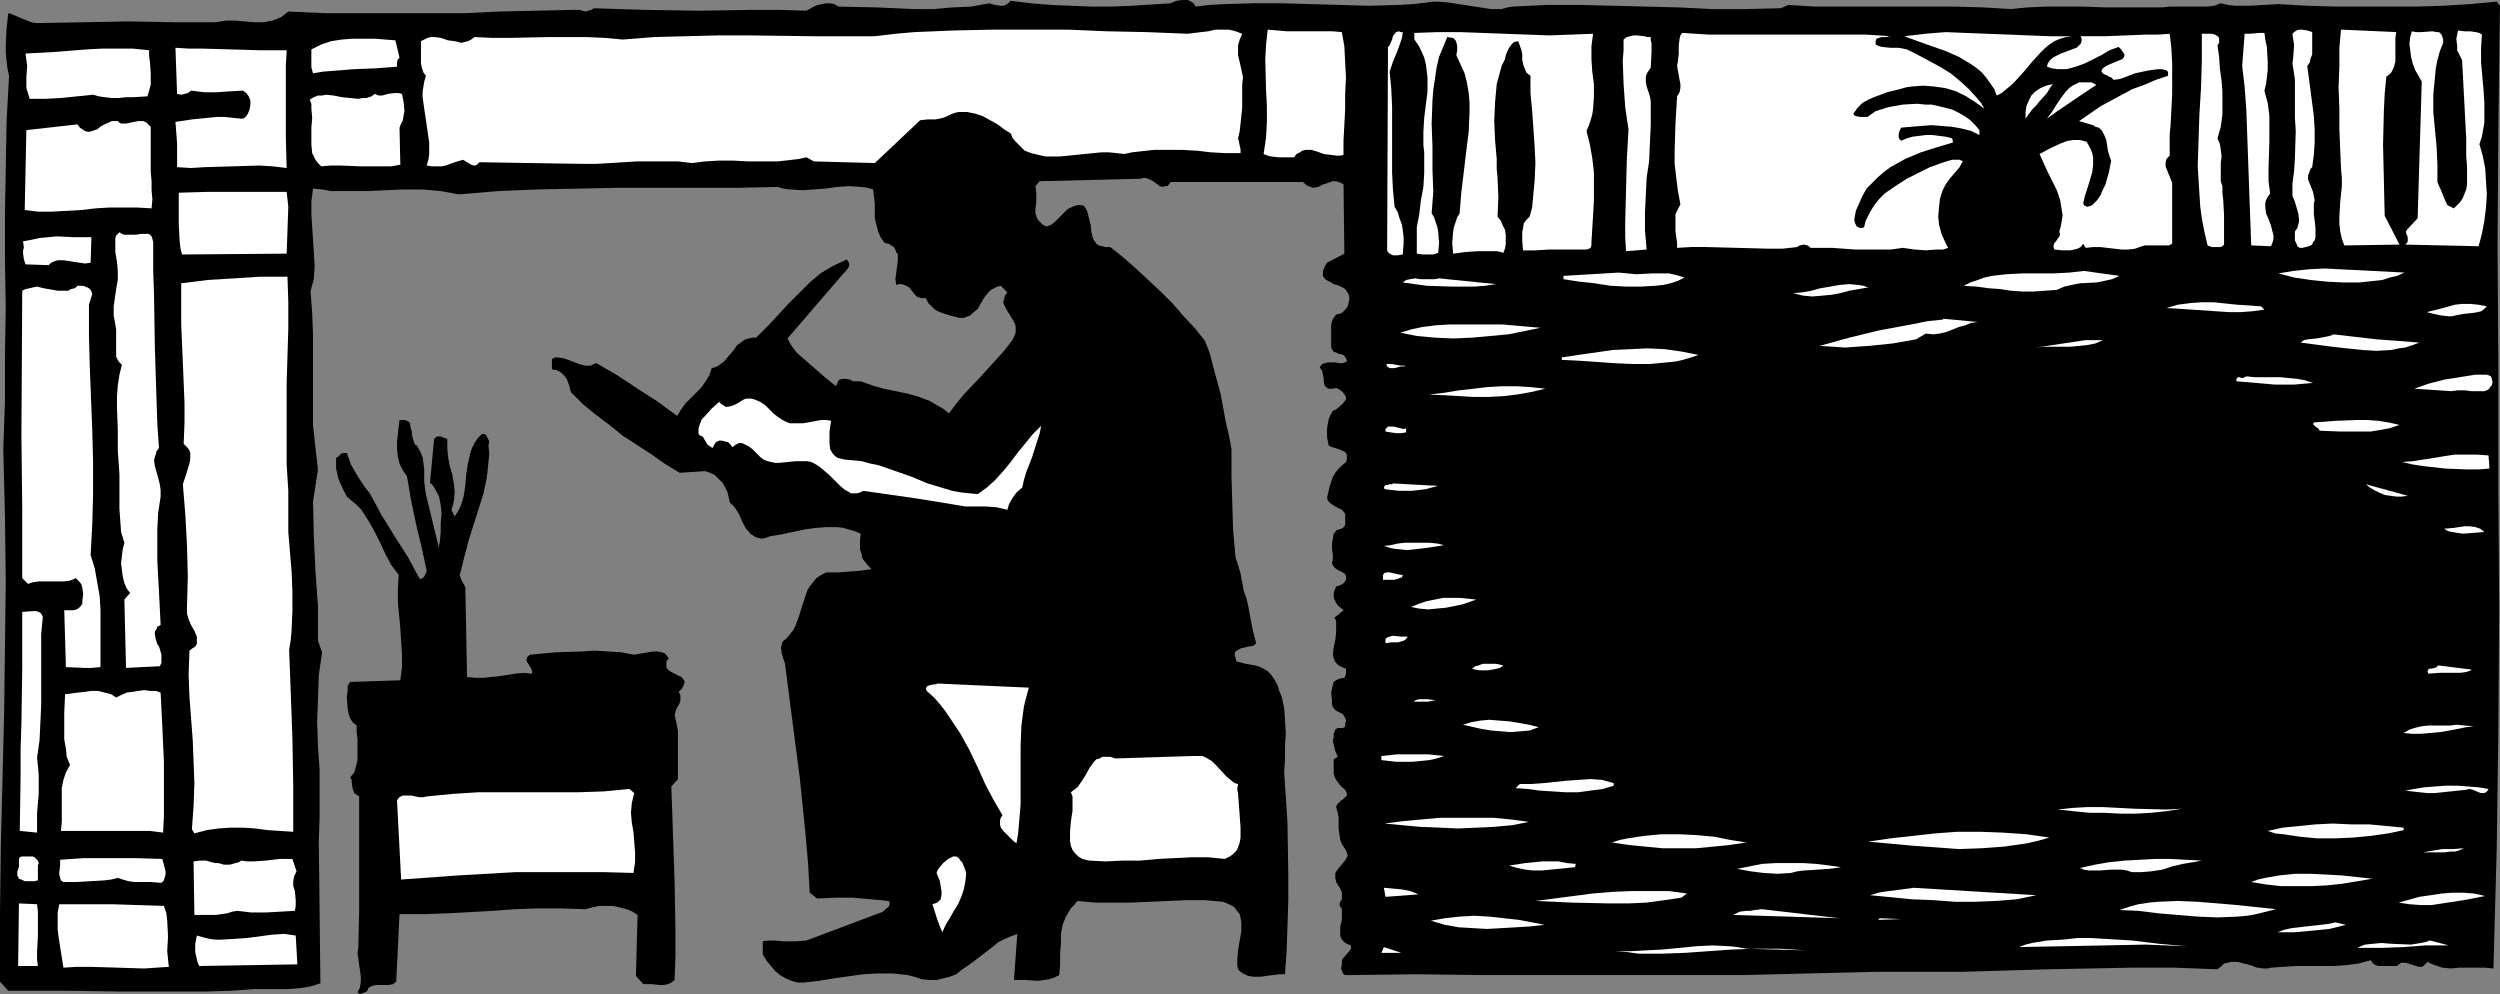 <?xml version="1.0" encoding="UTF-8" standalone="no"?>
<svg
   version="1.0"
   width="129.766mm"
   height="51.596mm"
   id="svg97"
   sodipodi:docname="Artist.wmf"
   xmlns:inkscape="http://www.inkscape.org/namespaces/inkscape"
   xmlns:sodipodi="http://sodipodi.sourceforge.net/DTD/sodipodi-0.dtd"
   xmlns="http://www.w3.org/2000/svg"
   xmlns:svg="http://www.w3.org/2000/svg">
  <rect width="100%" height="100%" fill="#808080" stroke="none"/>
  <sodipodi:namedview
     id="namedview97"
     pagecolor="#ffffff"
     bordercolor="#000000"
     borderopacity="0.25"
     inkscape:showpageshadow="2"
     inkscape:pageopacity="0.0"
     inkscape:pagecheckerboard="0"
     inkscape:deskcolor="#d1d1d1"
     inkscape:document-units="mm" />
  <defs
     id="defs1">
    <pattern
       id="WMFhbasepattern"
       patternUnits="userSpaceOnUse"
       width="6"
       height="6"
       x="0"
       y="0" />
  </defs>
  <path
     style="fill:#000000;fill-opacity:1;fill-rule:evenodd;stroke:none"
     d="m 490.455,1.131 -0.323,23.75 -0.162,23.588 0.162,23.75 v 23.588 l 0.162,23.588 -0.162,23.588 -0.323,23.588 -0.323,11.633 -0.323,11.794 -1.616,-0.162 h -1.616 -3.394 l -1.778,0.162 -1.616,-0.162 -1.454,-0.485 -0.808,-0.323 -0.646,-0.323 -0.485,0.485 -0.323,0.323 -0.323,0.162 h -0.485 l -0.646,-0.162 -1.454,-0.485 -0.646,-0.162 h -0.485 -0.323 l -0.485,0.323 -0.323,0.323 h -0.646 -0.646 -0.646 -1.616 l -0.646,-0.162 -0.485,-0.323 -0.485,-0.646 -2.424,0.646 -2.424,0.323 -2.424,0.162 h -7.434 l -2.424,0.162 -2.424,0.162 -0.646,0.162 h -0.808 l -1.293,-0.162 -1.293,-0.485 -1.293,-0.323 -1.293,-0.323 h -1.293 l -0.485,0.162 -0.808,0.162 -0.485,0.485 -0.808,0.646 -8.403,-0.323 h -8.403 l -8.242,0.162 -8.403,0.162 -16.483,0.485 h -8.403 -8.403 l -6.626,0.162 -6.626,0.162 -13.09,0.323 h -12.766 -12.605 -12.766 -12.928 l -12.928,-0.162 -13.251,0.162 h -0.485 -0.323 l -0.323,-0.162 -0.162,-0.323 -0.323,-0.808 0.162,-0.808 v -0.646 l 0.162,-0.485 1.293,-1.454 0.323,-0.485 v -0.646 l -0.808,-0.323 -0.485,-0.323 -0.323,-0.323 -0.323,-0.485 -0.162,-0.485 v -0.646 -1.131 l 0.162,-0.646 0.162,-0.646 v -1.131 -0.485 -0.485 l -0.323,-0.485 -0.162,-0.485 0.162,-0.485 0.323,-0.485 v -0.646 -0.646 l -0.323,-0.808 -0.808,-1.293 -0.162,-0.808 v -0.969 l 0.323,-0.485 0.485,-0.646 0.97,-1.131 0.323,-0.485 0.323,-0.646 -0.162,-0.646 -0.323,-0.646 -0.646,-0.969 -0.323,-0.808 -0.162,-1.131 -0.162,-0.969 v -2.262 l -0.162,-0.969 -0.323,-1.131 0.162,-0.485 0.485,-0.485 0.323,-0.323 0.485,-0.323 0.323,-0.323 0.323,-0.323 v -0.485 l -0.162,-0.323 -0.323,-0.485 -0.646,-0.485 -0.485,-0.646 -0.485,-0.646 -0.323,-0.646 -0.162,-0.646 v -0.808 -0.969 -0.969 l 0.808,-0.485 -0.485,-1.131 -0.323,-1.293 -0.162,-0.646 0.162,-0.808 v -0.646 l 0.323,-0.808 0.162,-0.162 0.323,-0.162 h 0.646 0.323 l 0.323,-0.162 0.162,-0.162 v -0.485 l 0.162,-0.485 v -0.323 l -0.323,-0.646 -0.323,-0.485 -0.646,-0.323 -0.646,-0.323 -0.485,-0.485 -0.323,-0.646 v -0.323 -0.485 l -0.162,-1.616 0.162,-0.808 0.162,-0.646 0.162,-0.646 0.485,-0.323 0.646,-0.323 0.97,-0.162 0.162,-0.323 0.162,-0.485 v -0.485 -0.485 l -0.808,-0.323 -0.646,-0.323 -0.485,-0.485 -0.323,-0.485 -0.162,-0.485 -0.162,-0.646 0.162,-1.454 0.323,-1.454 0.162,-1.454 v -1.454 -0.808 l -0.323,-0.646 1.778,-1.454 -1.131,-0.969 -0.323,-0.485 -0.323,-0.646 -0.162,-0.485 v -0.646 l 0.162,-0.646 0.323,-0.808 0.646,-0.162 0.646,-0.323 0.323,-0.323 0.323,-0.485 v -0.646 l -0.162,-0.485 -0.485,-0.323 -0.97,-0.485 -0.485,-0.323 -0.323,-0.323 -0.323,-0.646 0.162,-0.808 v -0.969 l -0.162,-0.969 v -1.131 l 0.162,-0.969 0.162,-0.969 0.323,-0.323 0.162,-0.323 0.485,-0.162 0.485,-0.162 0.323,-0.162 0.323,-0.323 0.162,-0.323 v -1.777 -0.323 l -0.323,-0.485 -0.323,-0.323 -0.646,-0.323 -0.323,-0.162 -0.323,-0.162 -0.485,-0.323 -0.485,-0.323 -0.485,-0.485 -0.162,-0.646 0.485,-2.1 0.646,-1.939 0.485,-0.808 0.646,-0.808 0.646,-0.646 0.808,-0.646 0.162,-0.485 V 89.668 89.506 89.183 l -0.323,-0.485 -0.646,-0.323 -1.293,-0.485 -0.646,-0.162 -0.646,-0.323 -0.162,-0.808 -0.162,-0.808 v -0.969 -0.808 l 0.162,-0.969 0.162,-0.808 0.323,-0.808 0.485,-0.808 0.646,-0.323 0.808,-0.646 0.646,-0.646 0.485,-0.646 v -0.323 l -0.162,-0.485 -0.485,-0.646 -0.646,-0.485 -0.646,-0.323 -0.646,0.162 h -0.485 -0.323 l -0.323,-0.162 -0.485,-0.485 -0.162,-0.646 v -0.646 l -0.162,-0.808 -0.162,-0.808 -0.485,-0.646 0.485,-0.646 0.485,-0.162 0.646,-0.162 h 0.646 0.808 l 0.808,0.162 h 0.646 l 0.808,-0.323 v -0.323 l -0.162,-0.323 -0.323,-0.485 -0.485,-0.323 h -0.485 l -0.646,-0.323 -0.485,-0.162 -0.323,-0.485 -0.162,-0.323 v -0.485 -1.616 -1.616 -0.808 l 0.162,-0.646 0.323,-0.646 0.485,-0.646 0.646,-0.162 0.485,-0.162 0.485,-0.485 0.323,-0.323 0.323,-0.485 0.162,-0.646 0.162,-0.646 v -0.646 l -0.162,-0.485 -0.323,-0.485 -0.323,-0.485 -0.485,-0.323 -1.131,-0.485 -0.646,-0.162 -0.485,-0.323 -0.97,-0.485 -0.323,-0.323 -0.323,-0.485 v -0.485 -0.485 l 0.323,-0.808 0.485,-0.808 3.394,-1.777 -0.162,-13.571 -0.485,-0.323 -0.485,-0.162 -0.485,-0.162 h -0.646 l -0.97,0.323 -0.97,0.323 -0.97,0.485 -0.97,0.162 -0.485,-0.162 -0.485,-0.162 -0.485,-0.323 -0.485,-0.485 h -19.392 -3.232 -3.394 l -0.323,0.485 -0.323,0.323 h -0.485 l -0.323,0.162 -0.646,-0.162 -0.646,-0.485 -0.646,-0.485 -0.646,-0.323 -0.808,-0.323 h -0.485 l -0.485,0.162 -19.877,0.485 -0.808,0.969 0.162,1.131 v 1.131 0.969 l -0.162,1.131 v 0.969 l 0.323,0.969 0.323,0.485 0.323,0.323 0.485,0.485 0.646,0.323 0.97,-0.323 0.808,-0.646 1.616,-1.616 0.808,-0.808 0.97,-0.485 0.485,-0.162 0.485,-0.162 h 0.646 l 0.646,0.162 0.323,0.485 0.323,0.646 0.323,1.293 0.323,1.293 0.162,1.454 0.323,1.293 0.323,0.485 0.323,0.485 0.485,0.323 0.646,0.162 0.646,0.162 h 0.97 l 2.424,1.939 2.586,2.262 2.424,2.262 2.424,2.262 2.424,2.423 2.101,2.423 2.262,2.423 1.939,2.423 0.97,2.585 0.646,2.585 1.454,5.332 0.97,5.332 0.646,2.747 0.485,2.585 v 5.332 l 0.162,5.332 0.162,5.332 0.485,5.332 0.485,1.454 0.485,1.616 0.162,0.969 0.162,0.808 0.323,1.777 0.485,1.293 0.323,1.292 0.485,2.585 0.485,2.585 0.646,2.423 -0.485,0.485 -0.808,0.162 h -0.323 l -0.485,0.162 -0.808,0.162 -0.646,0.323 -0.485,0.323 -0.162,0.323 v 0.485 l 0.162,0.485 0.162,0.646 1.778,0.485 1.939,0.323 0.97,0.323 0.646,0.323 0.808,0.485 0.646,0.646 0.646,0.969 0.646,1.131 0.323,1.131 0.485,1.131 0.485,2.262 0.162,2.423 0.162,2.423 -0.162,2.423 v 2.585 l -0.162,2.747 0.323,4.847 0.323,5.008 0.162,10.178 v 5.008 l -0.162,5.008 -0.162,4.847 -0.323,4.685 h -1.131 l -1.293,0.162 -2.424,0.323 h -1.293 l -1.131,-0.162 -0.97,-0.485 -0.485,-0.323 -0.485,-0.485 -0.162,-0.808 v -0.969 l 0.162,-1.939 0.323,-1.939 0.323,-1.777 v -0.969 -0.808 l -0.162,-0.969 -0.162,-0.646 -0.646,-0.808 -0.485,-0.646 -0.97,-0.485 -1.131,-0.485 -3.717,-0.323 h -3.555 l -7.272,0.323 -3.555,0.162 h -3.394 -3.555 l -3.555,-0.323 -0.646,0.808 -0.646,0.646 -0.485,0.808 -0.485,0.808 -0.646,1.616 -0.323,1.777 v 1.939 l -0.162,1.939 v 2.1 l -0.162,2.1 -0.97,0.485 -0.97,0.323 -1.131,0.162 -1.131,0.162 -2.262,-0.162 h -1.131 -1.293 l 0.646,-9.048 -1.293,0.485 -1.131,0.485 -1.293,0.646 -0.97,0.808 -2.101,1.616 -2.101,1.616 -2.101,1.454 -0.97,0.808 -1.293,0.485 -1.293,0.323 -1.293,0.323 h -1.454 l -1.454,-0.162 -1.454,-0.485 -1.293,-0.323 -1.454,-0.162 -1.454,-0.162 h -2.909 l -2.909,0.162 -5.818,0.808 -2.909,0.485 -1.454,0.162 -1.454,0.162 h -1.293 l -1.131,-0.323 -1.131,-0.485 -1.131,-0.646 -0.97,-0.808 -0.808,-0.969 -0.808,-0.969 -0.808,-1.293 v 0 -2.585 l 1.131,-0.162 h 0.97 l 2.101,0.162 h 2.262 l 2.101,-0.162 15.029,-5.655 0.485,-0.485 0.646,-0.485 0.162,-0.485 v -0.323 l -0.162,-0.323 -1.616,-0.162 -1.778,-0.162 -3.555,-0.323 h -3.555 l -3.555,0.162 -1.454,-1.131 -0.323,-5.655 -0.485,-5.655 -1.131,-11.148 -1.454,-11.148 -1.454,-11.309 -0.323,-0.969 -0.323,-1.131 -0.162,-1.131 0.162,-0.485 0.162,-0.646 0.808,-0.646 0.646,-0.808 0.646,-0.808 0.485,-0.969 0.646,-1.777 0.646,-2.1 0.646,-1.939 0.323,-0.969 0.485,-0.808 0.646,-0.808 0.646,-0.808 0.97,-0.646 0.97,-0.485 h 2.262 l 2.262,-0.162 2.101,-0.162 2.262,-0.323 -0.646,-0.646 -0.646,-0.808 -0.485,-0.646 -0.162,-0.808 -0.323,-0.969 v -0.969 -0.969 l 0.162,-1.131 -1.131,-0.485 -1.131,-0.323 -1.131,-0.323 -1.131,-0.162 h -2.262 l -2.101,0.162 -2.262,0.323 -2.262,0.485 -2.262,0.485 -2.101,0.323 -0.808,0.323 -0.808,0.162 -0.808,-0.162 -0.485,-0.162 -0.485,-0.323 -0.485,-0.323 -0.97,-1.131 -0.646,-1.293 -0.646,-1.454 -0.808,-1.293 -0.97,-0.969 -0.485,-2.1 -0.485,-0.969 -0.485,-0.808 -0.646,-0.646 -0.808,-0.808 -0.97,-0.485 -0.97,-0.323 -5.01,0.323 -2.909,-1.777 -2.747,-1.939 -5.494,-3.554 -2.586,-2.1 -2.586,-1.939 -2.586,-2.1 -2.424,-2.423 -0.323,-1.293 -0.485,-1.293 -0.485,-0.646 -0.485,-0.485 -0.485,-0.323 -0.646,-0.323 h -0.485 l -0.323,-0.162 V 72.219 71.896 71.088 70.442 l 0.646,-0.323 h 0.485 l 1.131,0.162 0.97,0.323 2.101,0.808 1.131,0.323 h 0.485 0.646 l 0.646,-0.323 0.485,-0.162 4.202,2.423 3.878,2.585 4.04,2.585 3.717,2.747 0.808,-1.293 0.808,-1.131 2.101,-2.1 0.97,-0.969 0.808,-1.131 0.808,-1.293 0.485,-1.454 0.646,-0.162 0.646,-0.323 1.131,-0.808 0.808,-0.969 0.97,-1.131 0.808,-1.131 1.131,-0.808 0.485,-0.323 0.646,-0.162 0.646,-0.162 h 0.808 l 2.262,-2.262 2.101,-2.262 1.939,-2.1 2.101,-2.1 2.101,-2.1 2.101,-1.777 2.424,-1.454 2.747,-1.293 0.323,0.485 0.162,0.323 v 0.323 l -0.162,0.485 -0.485,0.646 -0.485,0.485 -10.989,12.763 0.808,1.454 0.97,1.293 1.293,1.131 1.293,1.131 2.586,2.262 2.586,2.1 0.162,-0.485 0.162,-0.323 0.162,-0.323 0.162,-0.162 0.646,-0.162 h 0.646 l 0.808,0.162 0.646,0.323 h 0.808 0.646 l 2.262,0.808 2.262,0.646 4.686,0.969 2.262,0.646 2.101,0.808 1.939,1.131 0.808,0.485 0.97,0.808 1.454,-1.939 1.454,-1.777 3.232,-3.393 3.07,-3.393 1.616,-1.777 1.616,-2.1 0.323,-0.646 0.323,-0.808 v -0.646 -0.646 l -0.162,-0.485 -0.323,-0.646 -1.293,-2.1 -0.485,-0.969 -0.162,-0.485 0.162,-0.646 0.162,-0.646 0.485,-0.646 -1.293,-1.293 -0.646,0.162 -0.646,0.323 -0.646,0.323 -0.485,0.485 -0.808,0.969 -0.646,1.131 -0.646,1.131 -0.97,0.808 -0.485,0.485 -0.485,0.162 -0.808,0.323 h -0.808 l -1.939,-0.485 -1.939,-0.646 -0.97,-0.485 -0.646,-0.646 -0.646,-0.646 -0.485,-0.969 h -0.485 -0.485 l -0.808,-0.323 -0.485,-0.485 -0.97,-1.293 -0.646,-0.323 -0.323,-0.162 -0.485,-0.162 h -0.646 l -0.485,0.162 -0.162,-1.131 0.162,-1.131 0.323,-2.585 v -1.131 l -0.323,-0.485 -0.162,-0.485 -0.323,-0.485 -0.485,-0.323 -0.485,-0.323 -0.808,-0.162 -0.808,-1.131 -0.485,-1.131 -0.323,-1.293 -0.323,-1.293 v -1.454 -1.454 l -0.323,-2.747 -1.131,-0.323 -1.131,-0.162 -2.424,-0.162 -2.424,0.162 -2.262,0.323 -2.262,0.162 -2.262,0.162 -2.424,-0.162 -1.293,-0.162 -1.131,-0.323 -7.595,0.162 h -23.594 l -7.918,0.162 -7.918,0.162 -7.757,0.323 -7.757,0.646 -1.778,-0.323 -1.778,-0.323 -3.555,-0.323 h -3.717 l -3.555,0.162 -3.555,0.162 h -3.717 -3.394 l -1.778,-0.323 -1.778,-0.162 -0.162,1.293 -0.162,1.131 v 2.585 l 0.323,5.008 0.162,2.585 0.162,2.585 -0.162,2.585 -0.323,1.131 -0.323,1.293 0.323,4.201 0.162,4.362 v 4.362 4.524 4.362 4.362 l 0.485,4.524 0.485,4.201 -0.97,6.301 0.162,6.786 0.323,6.947 0.485,6.786 v 3.393 3.393 l 0.808,2.262 -0.323,2.262 -0.323,2.262 -0.162,4.685 -0.162,4.524 0.162,4.685 0.162,2.423 0.162,2.262 v 4.685 4.685 l -0.162,4.524 0.323,27.95 -2.101,0.646 -2.101,0.323 -2.262,0.162 h -6.626 l -2.101,0.162 -2.262,0.162 -5.171,0.162 H 34.744 23.755 L 12.605,194.361 H 1.616 L 0,192.583 V 179.174 L 0.162,165.925 0.485,153 0.808,140.075 0.97,127.15 1.131,114.225 0.97,101.139 0.646,88.052 0.97,78.843 V 69.634 L 1.131,60.263 0.97,51.216 V 42.006 L 1.131,32.959 1.293,23.75 1.778,14.864 1.454,13.41 1.293,11.956 1.131,10.34 V 8.724 L 1.293,5.655 1.616,2.585 2.262,2.747 3.717,3.393 4.525,3.716 6.141,4.362 6.949,4.524 h 0.808 l 8.726,-0.162 8.888,-0.162 8.565,0.162 h 8.403 L 44.278,4.039 h 1.778 l 3.878,0.323 h 1.778 L 53.49,4.039 54.298,3.716 55.106,3.393 55.752,2.908 56.56,2.262 63.67,2.585 h 7.11 13.574 6.787 l 6.787,-0.323 7.11,-0.162 7.272,-0.162 h 0.485 0.323 0.646 l 0.485,0.162 0.646,0.162 0.485,-0.162 0.646,-0.162 0.485,-0.323 5.01,0.162 5.171,0.162 10.342,0.162 10.504,-0.162 h 5.333 l 5.333,0.162 1.454,-0.808 0.808,-0.323 0.808,-0.162 0.808,-0.162 h 0.808 l 0.808,0.162 0.808,0.485 7.595,0.162 7.272,0.323 h 3.878 l 3.555,-0.323 3.717,-0.162 3.555,-0.646 1.131,0.323 1.131,0.162 h 0.485 l 0.485,-0.162 0.485,-0.323 0.485,-0.485 4.04,0.485 3.878,0.323 4.04,0.162 3.878,0.162 h 3.878 l 4.04,-0.162 7.595,-0.485 1.131,-0.485 L 231.896,0 h 0.646 0.485 l 0.646,0.323 0.485,0.323 0.323,0.485 v 0.162 l 2.747,-0.323 2.909,-0.162 5.494,-0.162 h 5.818 l 5.656,0.162 5.818,0.162 5.656,0.162 5.818,-0.162 2.747,-0.162 2.909,-0.323 0.97,-0.162 h 0.97 l 2.101,0.162 2.101,0.323 4.202,0.646 2.101,0.323 h 2.101 l 1.131,-0.323 0.97,-0.162 6.787,-0.323 h 6.626 l 6.464,0.162 6.302,0.162 6.464,0.162 6.464,0.323 h 6.787 l 6.787,-0.162 1.454,-0.646 5.333,0.323 h 5.333 10.989 11.15 l 5.494,0.162 5.333,0.323 1.616,-0.162 1.778,-0.162 3.394,-0.162 h 3.878 3.717 l 4.04,0.162 h 3.878 3.878 3.555 l 1.454,-0.162 h 1.454 2.909 1.454 1.454 l 1.454,-0.162 1.293,-0.485 1.454,0.323 1.293,0.162 h 2.909 l 2.747,-0.162 2.909,-0.162 5.656,0.323 5.494,0.162 h 5.494 5.171 5.333 l 5.171,-0.162 5.333,-0.323 5.171,-0.485 z"
     id="path1" />
  <path
     style="fill:#ffffff;fill-opacity:1;fill-rule:evenodd;stroke:none"
     d="m 486.9,6.786 -0.162,2.747 v 2.747 l 0.485,5.332 0.162,2.585 v 2.585 1.293 l -0.485,2.747 -0.485,1.454 0.646,2.262 0.485,2.423 0.162,2.585 0.162,2.585 -0.162,2.585 -0.323,2.585 -0.485,2.585 -0.646,2.423 -14.382,-0.323 0.323,-0.323 0.162,-0.323 v -0.323 -0.485 l -0.323,-0.808 v -0.323 l 0.162,-0.323 2.101,-2.262 0.808,-26.819 -0.646,-1.131 -0.646,-1.131 -0.485,-1.293 -0.323,-1.293 -0.162,-1.293 -0.162,-1.293 0.162,-1.293 0.323,-1.131 0.808,0.162 h 0.97 l 2.262,-0.162 0.808,0.162 h 0.485 l 0.323,0.323 0.162,0.162 0.162,0.485 0.162,0.485 v 0.646 l -0.646,1.616 -0.485,1.777 -0.323,1.616 -0.162,1.777 -0.323,3.393 v 3.393 l 0.323,3.393 0.323,3.393 0.162,3.554 v 3.393 l 0.323,0.808 0.323,0.646 0.646,1.616 0.646,1.454 0.646,0.323 0.646,0.323 0.646,-0.646 0.646,-0.646 0.485,-0.808 0.323,-0.808 0.323,-0.808 0.162,-0.969 v -1.777 -1.777 l -0.162,-1.939 v -1.777 -1.777 l -0.808,-15.349 -0.323,-0.646 -0.323,-0.646 -0.323,-0.646 v -0.808 l -0.162,-1.454 0.162,-0.808 0.162,-0.808 1.293,0.162 h 1.131 l 1.131,0.162 0.646,0.162 z"
     id="path2" />
  <path
     style="fill:#ffffff;fill-opacity:1;fill-rule:evenodd;stroke:none"
     d="m 470.094,6.301 -0.162,1.131 v 1.293 1.131 1.293 0.969 l -0.323,1.131 -0.485,0.969 -0.485,0.485 -0.485,0.323 -0.323,3.393 -0.162,3.393 -0.162,6.624 0.162,6.786 0.162,7.109 2.909,5.655 -10.827,0.162 -0.485,-1.293 -0.323,-1.454 -0.162,-1.454 v -1.454 l 0.162,-2.908 0.323,-3.07 v -1.616 l -0.162,-1.777 -0.162,-3.716 -0.162,-4.039 v -4.039 l -0.162,-4.201 0.162,-4.039 V 9.371 l 0.162,-1.777 0.162,-1.777 z"
     id="path3" />
  <path
     style="fill:#ffffff;fill-opacity:1;fill-rule:evenodd;stroke:none"
     d="M 453.611,6.301 V 7.109 7.917 9.694 10.663 l -0.323,0.808 -0.162,0.808 -0.485,0.646 0.323,2.423 0.323,2.423 0.646,5.008 0.162,2.585 v 2.585 l -0.162,2.423 -0.323,2.423 -0.323,0.323 -0.162,0.485 -0.323,0.808 v 0.808 l 0.323,0.808 0.646,1.616 0.162,0.808 0.162,0.808 -0.162,0.646 v 0.646 1.454 l 0.162,1.293 0.162,1.454 v 1.293 0.485 l -0.162,0.646 -0.323,0.323 -0.162,0.485 -0.646,0.323 -0.646,0.162 -0.646,0.162 h -0.485 l -0.485,-0.323 -0.162,-0.485 -0.323,-0.646 v -0.646 -0.646 -0.485 l 0.485,-0.646 0.162,-0.646 0.162,-0.646 v -0.485 l -0.162,-1.131 -0.323,-1.131 -0.323,-1.131 -0.485,-1.131 v -1.131 -0.646 -0.646 l 0.323,-2.423 0.162,-2.585 0.162,-5.332 -0.162,-2.585 v -2.585 -2.585 -2.423 l -0.162,-0.969 -0.162,-1.131 -0.162,-0.969 0.162,-1.293 0.162,-2.262 -0.162,-1.131 -0.162,-1.131 0.323,-0.323 0.485,-0.323 0.485,-0.162 h 0.485 l 1.131,0.162 z"
     id="path4" />
  <path
     style="fill:#ffffff;fill-opacity:1;fill-rule:evenodd;stroke:none"
     d="m 444.238,6.463 0.162,1.293 0.323,1.454 0.162,2.908 v 1.616 l -0.162,1.454 -0.162,1.293 -0.323,1.293 0.323,1.293 0.323,1.131 0.323,2.423 v 2.585 2.585 l -0.162,5.17 v 2.585 l 0.323,2.423 -0.485,0.646 -0.323,0.646 -0.162,0.646 v 0.646 l 0.162,1.293 0.485,1.131 0.485,1.293 0.323,1.293 0.162,0.646 v 0.646 l -0.162,0.646 -0.323,0.808 -3.878,-0.162 -0.162,-4.362 -0.162,-4.362 -0.323,-9.048 -0.323,-8.886 -0.323,-4.362 -0.485,-4.201 0.485,-6.301 h 0.97 l 1.939,-0.162 z"
     id="path5" />
  <path
     style="fill:#ffffff;fill-opacity:1;fill-rule:evenodd;stroke:none"
     d="m 435.027,8.886 0.323,2.262 0.162,2.423 0.323,2.262 0.162,2.1 v 2.262 2.262 l -0.323,2.423 -0.646,2.262 0.485,1.131 0.162,1.131 0.162,1.293 -0.162,1.293 v 2.262 1.293 l 0.323,0.969 v 1.293 l 0.162,1.454 0.162,2.908 v 2.908 2.908 l -0.323,0.323 -0.485,0.162 h -0.808 -0.808 l -0.808,-0.323 -0.646,-2.747 -0.485,-2.585 -0.323,-2.423 -0.162,-2.585 -0.323,-5.17 0.162,-5.008 0.162,-5.008 0.323,-5.332 0.162,-5.332 V 6.624 h 1.293 0.646 l 0.646,0.162 0.485,0.323 0.323,0.323 v 0.323 0.323 0.323 z"
     id="path6" />
  <path
     style="fill:#ffffff;fill-opacity:1;fill-rule:evenodd;stroke:none"
     d="m 425.654,6.624 0.323,2.747 0.162,3.07 v 3.07 3.07 l -0.162,3.07 -0.162,3.07 -0.162,1.616 v 1.454 2.747 l -0.323,0.323 -0.323,0.323 -0.162,0.808 v 0.646 l 0.323,0.808 0.646,1.616 0.323,0.808 V 36.513 47.823 l -0.646,0.323 h -0.808 -1.616 -1.616 -0.646 l -0.646,0.162 -1.293,0.485 -1.293,0.162 h -1.293 l -1.454,-0.162 -2.747,-0.323 h -1.454 l -1.454,0.162 -0.485,-0.808 -0.485,0.646 -0.646,0.323 -0.646,0.162 -0.808,0.162 h -1.454 l -1.616,-0.162 -0.162,-0.485 v -0.323 l 0.162,-0.485 0.323,-0.323 0.646,-0.969 0.162,-0.323 -0.162,-0.646 0.323,-1.131 0.162,-0.969 0.162,-1.131 -0.162,-0.969 -0.323,-1.939 -0.646,-1.939 -1.778,-3.554 -0.808,-1.777 -0.808,-1.777 2.101,-1.131 2.101,-0.969 1.293,-0.485 1.131,-0.162 h 1.293 l 0.646,0.162 0.646,0.162 0.485,0.808 0.323,0.646 0.323,0.808 0.162,0.808 v 1.454 l -0.162,1.454 -0.97,3.231 -0.485,1.454 -0.323,1.454 0.162,0.323 0.162,0.162 0.485,0.162 0.646,-0.162 0.323,-0.162 0.97,-0.969 0.646,-0.969 0.485,-1.131 0.485,-0.969 0.646,-2.262 0.485,-2.423 -0.323,-0.808 -0.323,-1.131 -0.323,-2.1 -0.323,-0.808 -0.485,-0.969 -0.646,-0.646 -0.646,-0.162 -0.485,-0.323 -2.747,-0.808 2.101,-1.454 2.101,-1.454 2.101,-1.131 2.101,-1.131 2.101,-1.131 2.262,-0.808 2.262,-0.969 2.424,-0.808 V 14.541 14.218 l -0.162,-0.323 -0.323,-0.162 -0.808,-0.162 h -0.646 l -1.293,0.162 -0.97,0.162 -2.262,0.485 -2.101,0.808 -0.97,0.323 -1.131,0.162 -0.485,-0.485 -0.485,-0.162 -0.162,-0.162 -0.808,-0.323 -0.162,-0.162 -0.323,-0.323 0.162,-0.485 0.323,-0.323 0.808,-0.485 1.939,-0.808 0.808,-0.323 0.323,-0.323 0.162,-0.323 V 10.663 l -0.323,-0.485 -0.323,-0.485 -0.485,-0.485 -1.778,0.646 -1.616,0.969 -1.616,0.808 -1.616,0.808 -1.778,0.646 -1.778,0.485 h -0.808 -0.97 l -1.131,-0.162 -0.97,-0.323 0.162,-0.646 0.323,-0.485 0.485,-0.485 0.485,-0.323 1.293,-0.646 1.293,-0.485 1.293,-0.485 0.485,-0.162 0.323,-0.323 0.485,-0.485 0.162,-0.485 V 7.593 l -0.162,-0.485 h 4.686 l 4.202,-0.162 4.04,-0.162 h 2.262 z"
     id="path7" />
  <path
     style="fill:#ffffff;fill-opacity:1;fill-rule:evenodd;stroke:none"
     d="m 406.585,7.109 -1.293,0.162 -1.131,0.323 -1.131,0.485 -0.97,0.646 -0.97,0.808 -0.808,0.808 -1.616,1.777 -0.808,0.969 -0.808,0.969 -1.616,1.777 -0.808,0.808 -0.97,0.808 -0.97,0.808 -0.97,0.485 -0.485,-1.293 -0.808,-1.131 -0.808,-1.131 -0.808,-0.969 -0.97,-0.808 -1.131,-0.808 -2.424,-1.454 -2.586,-1.131 -2.747,-0.969 -2.747,-0.969 -2.586,-0.969 4.04,-0.485 4.04,-0.323 4.04,0.162 4.04,0.162 8.242,0.323 4.202,0.162 z"
     id="path8" />
  <path
     style="fill:#ffffff;fill-opacity:1;fill-rule:evenodd;stroke:none"
     d="m 371.033,7.109 h -0.485 l -0.485,0.162 h -0.97 l -0.485,0.162 -0.485,0.162 -0.162,0.485 v 0.646 l 0.646,0.323 0.646,0.162 1.616,0.162 h 1.616 l 0.808,0.162 0.808,0.162 2.262,1.131 2.101,1.131 2.101,1.131 2.101,1.293 1.778,1.454 1.778,1.616 1.616,1.777 0.808,0.969 0.646,1.131 -1.778,-1.293 -1.778,-1.131 -1.939,-0.969 -2.101,-0.646 -2.262,-0.323 -2.101,-0.162 -2.262,0.162 -1.131,0.162 -1.131,0.323 -1.293,0.323 -1.293,0.323 -2.586,0.969 -1.131,0.485 -1.131,0.646 -0.97,0.969 -0.808,1.131 0.162,0.323 0.323,0.162 0.808,0.162 h 0.646 0.808 l 1.616,-1.131 2.586,-0.808 2.747,-0.485 2.909,-0.162 1.454,0.162 h 1.293 l 1.454,0.323 1.293,0.323 1.293,0.323 1.293,0.646 1.131,0.646 1.131,0.808 0.97,0.969 0.808,0.969 v 0.969 l -1.616,-0.808 -1.939,-0.485 -1.778,-0.323 -2.101,-0.162 -1.939,-0.162 -2.101,0.162 -1.939,0.162 -1.939,0.162 -0.323,0.646 -0.162,0.646 v 0.646 l 0.162,0.323 0.323,0.323 1.131,-0.485 1.131,-0.323 1.293,-0.162 1.293,-0.162 h 1.293 l 1.293,0.162 1.293,0.162 1.293,0.323 0.162,0.808 -3.232,0.969 -3.07,0.969 -3.07,1.293 -1.454,0.808 -1.454,0.808 -1.293,0.969 -1.131,0.969 -1.131,1.131 -1.131,1.131 -0.808,1.454 -0.646,1.454 -0.646,1.454 -0.323,1.777 0.162,0.646 0.323,0.646 0.323,0.162 0.323,0.162 h 0.323 l 0.485,-0.162 0.323,-1.293 0.646,-1.293 0.646,-1.131 0.646,-0.969 0.808,-0.969 0.97,-0.969 2.101,-1.454 2.262,-1.454 2.262,-1.131 2.262,-1.131 2.262,-0.808 0.97,-0.323 1.131,-0.323 h 0.97 0.485 l 0.646,0.323 -0.323,0.485 -0.323,0.646 -0.97,1.131 -0.97,1.131 -0.808,1.131 -0.646,1.293 -0.485,1.616 -0.162,1.616 -0.162,1.777 0.162,1.616 0.485,1.777 0.646,1.454 0.646,1.293 -0.97,0.323 h -1.131 l -2.262,0.162 -2.262,-0.162 -2.262,-0.323 -2.262,0.323 h -2.262 -4.848 l -4.525,-0.323 h -2.101 -2.101 l -0.323,-0.323 -0.323,-0.162 -0.646,-0.162 -0.808,0.162 -0.323,0.162 -0.162,0.162 -2.909,0.323 h -2.747 l -6.141,-0.162 -6.141,-0.162 h -2.909 l -2.747,0.162 v -0.969 l -0.162,-1.131 -0.162,-1.131 V 44.268 43.137 42.006 l 0.485,-0.969 0.485,-0.969 -0.485,-2.585 -0.323,-2.585 -0.323,-2.747 v -2.585 l 0.162,-5.332 0.323,-5.332 0.485,-0.808 0.162,-0.808 v -0.808 l -0.162,-0.808 -0.323,-1.777 -0.162,-0.969 0.162,-0.969 0.162,-1.454 V 8.886 l 0.162,-1.293 0.162,-0.646 0.323,-0.485 5.171,0.323 h 5.171 15.514 5.171 5.01 z"
     id="path9" />
  <path
     style="fill:#ffffff;fill-opacity:1;fill-rule:evenodd;stroke:none"
     d="m 323.846,13.248 -0.323,0.485 -0.323,0.485 -0.162,0.323 -0.162,0.485 v 0.969 l 0.162,0.969 0.646,1.939 0.162,0.969 v 0.969 3.716 l -0.162,3.554 -0.162,3.554 -0.485,3.231 -0.162,3.393 -0.162,3.393 v 3.554 l 0.162,1.777 0.162,1.939 -4.04,0.323 -0.162,-2.747 v -2.908 l 0.162,-6.301 0.162,-6.139 0.162,-2.908 0.162,-2.908 -0.323,-2.1 -0.323,-2.262 -0.323,-4.524 -0.162,-4.524 0.162,-2.1 V 7.755 l 0.646,-0.485 0.646,-0.162 0.646,-0.162 h 0.646 l 1.454,0.162 0.646,0.162 h 0.646 v 0.646 l 0.162,0.646 v 1.454 z"
     id="path10" />
  <path
     style="fill:#ffffff;fill-opacity:1;fill-rule:evenodd;stroke:none"
     d="m 312.534,6.624 -0.323,2.423 v 2.585 l 0.162,2.423 0.323,2.423 v 2.585 l -0.162,2.262 -0.162,1.131 -0.323,1.131 -0.323,0.969 -0.485,1.131 0.646,2.585 0.485,2.747 0.323,2.747 v 2.747 2.908 l -0.162,2.747 -0.162,2.747 -0.162,2.585 v 0.646 l -0.162,0.485 -0.323,0.162 -0.485,0.162 h -2.262 -2.586 -2.586 l -2.586,0.162 h -2.424 l -0.162,-1.777 v -1.777 l 0.162,-0.808 0.162,-0.969 0.485,-0.646 0.646,-0.646 0.485,-1.777 0.162,-1.777 0.323,-3.393 0.162,-3.554 -0.162,-3.393 -0.485,-6.947 -0.323,-3.393 v -3.393 l -0.808,-0.646 -0.323,-0.808 -0.323,-0.808 -0.162,-0.969 v -0.485 -0.485 l -0.162,-0.808 -0.323,-0.969 -0.323,-0.808 -0.808,0.162 -0.485,0.485 -0.485,0.646 -0.323,0.646 -0.323,0.808 -0.162,0.808 -0.323,0.646 -0.323,0.646 -0.485,1.777 -0.485,1.777 -0.162,1.777 -0.162,1.777 -0.162,3.716 0.162,3.716 0.323,3.716 v 1.939 l 0.162,1.777 0.162,3.878 -0.162,3.716 0.646,0.808 0.323,0.808 0.485,0.969 0.162,0.969 v 0.969 0.808 l -0.162,0.969 -0.323,0.808 -1.131,-0.323 h -1.293 -2.424 l -2.586,0.162 -2.424,0.323 -0.162,-2.1 0.162,-2.1 0.162,-0.969 0.323,-0.969 0.323,-0.969 0.485,-0.808 0.323,-4.039 0.97,-8.078 0.485,-3.878 0.162,-3.878 v -1.939 l -0.162,-1.777 -0.323,-1.939 -0.485,-1.939 -0.808,-1.777 -0.808,-1.777 0.162,-0.969 v -0.808 l -0.162,-0.808 -0.162,-0.323 -0.485,-0.485 -1.131,-0.162 -0.808,1.939 -0.808,1.939 -0.485,2.1 -0.323,2.262 -0.323,2.1 -0.162,2.1 -0.162,4.524 0.162,4.524 v 4.524 l 0.162,4.362 -0.162,2.1 -0.162,2.1 0.485,0.808 0.323,0.969 0.323,0.969 0.162,0.969 0.162,2.1 -0.162,1.939 -0.97,0.323 h -0.97 -1.131 l -1.131,-0.162 v -2.423 -2.747 l 0.485,-2.585 0.323,-2.747 0.485,-2.585 0.162,-2.747 v -2.747 -1.293 l -0.162,-1.293 v -2.747 l 0.162,-2.747 0.323,-2.585 0.323,-2.585 v -2.747 l -0.162,-1.293 -0.162,-1.293 -0.323,-1.293 -0.485,-1.131 -0.646,-1.293 -0.808,-1.131 V 6.463 l 4.525,-0.162 h 4.525 l 8.726,0.323 8.726,0.323 4.363,-0.162 z"
     id="path11" />
  <path
     style="fill:#ffffff;fill-opacity:1;fill-rule:evenodd;stroke:none"
     d="m 263.246,6.301 0.485,2.747 0.162,3.07 0.162,3.07 -0.162,3.231 v 3.07 l -0.162,3.07 -0.162,3.07 v 2.747 l -0.646,0.162 h -0.646 l -1.293,-0.162 -1.293,-0.162 -1.293,-0.485 -1.131,-0.323 h -0.646 -0.485 l -0.646,0.162 -0.485,0.323 -0.646,0.323 -0.485,0.646 h -1.454 -1.616 l -1.454,-0.162 -0.646,-0.162 -0.808,-0.323 0.485,-3.231 0.162,-3.231 V 20.842 l -0.162,-3.07 -0.162,-6.139 0.162,-2.908 0.323,-2.908 1.939,0.162 1.778,0.162 h 3.717 3.555 1.778 z"
     id="path12" />
  <path
     style="fill:#ffffff;fill-opacity:1;fill-rule:evenodd;stroke:none"
     d="m 275.204,6.301 -0.162,1.131 -0.323,0.969 -0.646,1.777 -0.808,1.939 -0.646,1.939 0.323,3.393 0.162,3.393 v 13.087 l 0.162,3.231 0.323,3.393 0.646,1.131 0.323,1.131 0.485,1.293 0.162,1.131 0.162,1.293 v 1.131 l -0.162,2.262 -0.97,0.162 h -0.97 l -0.323,-0.162 -0.323,-0.162 -0.323,-0.323 -0.162,-0.323 0.162,-39.906 0.323,-0.323 0.485,-1.131 0.162,-0.646 0.323,-0.485 0.323,-0.323 0.485,-0.162 0.485,0.162 z"
     id="path13" />
  <path
     style="fill:#ffffff;fill-opacity:1;fill-rule:evenodd;stroke:none"
     d="m 243.693,6.624 -0.485,1.131 -0.323,1.131 v 0.969 0.969 l 0.485,2.1 0.485,2.262 -0.162,1.454 v 1.454 3.07 l -0.323,3.07 -0.162,1.454 -0.323,1.454 0.162,0.646 0.162,0.808 0.162,0.646 v 0.323 0.485 h -2.909 l -2.909,-0.162 -2.747,-0.323 -2.909,-0.162 h -2.747 -2.747 l -2.909,0.323 -1.454,0.162 -1.454,0.323 -1.454,-0.162 -1.616,-0.162 h -1.454 l -1.616,0.162 -3.232,0.323 -1.616,0.162 -1.616,0.162 h -1.454 -1.454 l -1.454,-0.323 -1.293,-0.323 -1.293,-0.485 -0.97,-0.969 -0.97,-0.969 -0.485,-0.646 -0.323,-0.808 -1.293,-0.808 -1.293,-0.969 -1.454,-0.808 -1.454,-0.808 -1.454,-0.485 -1.616,-0.323 h -0.808 -0.808 l -0.808,0.162 -0.808,0.323 -0.646,0.323 -0.808,0.323 -1.454,0.323 h -0.808 -0.808 l -1.454,0.162 v 0 l -8.888,8.401 -11.958,-0.323 -1.454,-0.808 -1.454,0.323 -1.293,0.162 -2.909,0.323 h -2.747 -3.07 l -2.909,-0.162 h -2.747 l -2.747,0.162 -2.586,0.323 -2.747,-0.323 h -2.747 -2.747 -2.586 l -5.171,0.323 -2.747,0.162 h -2.747 l -20.2,-0.323 -0.485,0.485 -0.323,0.162 h -0.323 l -0.485,-0.162 -1.616,-0.969 -1.616,0.485 -1.778,0.646 -0.808,0.162 h -0.97 -0.97 l -0.97,-0.162 0.323,-1.131 0.162,-1.131 V 27.95 l -0.323,-2.262 -0.646,-4.362 -0.323,-2.262 v -1.131 l 0.162,-0.969 0.162,-0.969 0.323,-1.131 -0.485,-0.646 -0.323,-0.969 -0.162,-0.808 V 10.663 9.694 8.886 8.078 l 0.646,-0.323 0.646,-0.323 0.646,-0.162 h 0.808 l 1.131,0.162 1.454,0.485 1.293,0.162 1.293,0.323 0.646,-0.162 0.646,-0.162 0.646,-0.323 0.646,-0.485 3.555,0.162 h 3.555 l 7.434,-0.162 h 7.434 l 3.555,0.162 3.555,0.323 6.141,-0.485 6.141,-0.162 6.302,-0.162 h 6.302 l 12.443,0.162 h 6.141 5.979 l 4.04,-0.485 3.717,-0.323 7.757,-0.323 7.595,-0.162 h 7.434 7.434 l 7.595,0.323 7.757,0.162 8.08,0.323 1.293,-0.162 1.293,-0.162 1.454,-0.162 1.293,-0.323 h 1.454 1.293 l 1.293,0.323 z"
     id="path14" />
  <path
     style="fill:#ffffff;fill-opacity:1;fill-rule:evenodd;stroke:none"
     d="m 411.272,16.641 -2.424,1.616 -5.01,3.393 -2.262,1.616 0.97,-1.293 0.808,-1.293 0.97,-1.454 0.97,-1.293 0.646,-0.646 0.646,-0.485 0.646,-0.323 0.646,-0.323 h 0.808 0.808 0.808 z"
     id="path15" />
  <path
     style="fill:#ffffff;fill-opacity:1;fill-rule:evenodd;stroke:none"
     d="m 402.707,16.479 -0.646,0.969 -0.485,0.808 -1.454,1.616 -0.646,0.808 -0.808,0.808 -1.293,1.777 v -1.293 l 0.162,-1.131 0.485,-1.131 0.485,-0.969 0.808,-0.808 0.97,-0.646 1.131,-0.485 z"
     id="path16" />
  <path
     style="fill:#ffffff;fill-opacity:1;fill-rule:evenodd;stroke:none"
     d="m 78.376,11.309 -0.323,0.323 -0.162,0.485 v 0.969 l -4.202,0.323 -4.202,0.162 -4.04,0.323 -2.101,0.162 -1.939,0.323 -0.323,-1.131 V 11.309 10.825 9.694 L 62.054,9.209 63.024,8.724 64.963,8.078 67.064,7.755 69.165,7.593 h 2.101 2.262 l 4.04,0.323 z"
     id="path17" />
  <path
     style="fill:#ffffff;fill-opacity:1;fill-rule:evenodd;stroke:none"
     d="m 56.237,9.855 -0.162,3.07 v 2.747 5.655 5.816 l 0.162,5.816 -2.747,-0.323 -2.586,-0.162 -5.333,0.162 -5.494,0.162 -2.586,0.162 -2.747,-0.162 v -2.423 -2.262 l -0.162,-2.1 -0.162,-2.1 3.232,-0.485 3.232,-0.323 1.616,-0.162 h 1.616 l 1.454,0.162 1.616,0.162 h 0.485 l 0.323,-0.162 0.323,-0.323 0.323,-0.485 0.323,-0.808 0.162,-0.969 v -0.485 -0.323 l -0.323,-0.808 -0.485,-0.646 -0.646,-0.485 -2.747,0.162 -2.424,0.162 h -2.424 l -1.293,-0.162 -1.293,-0.162 -0.646,0.485 -0.646,0.162 -0.646,0.162 -0.808,-0.162 -0.323,-9.048 2.586,0.162 h 2.747 l 5.656,0.162 5.494,0.162 h 2.747 z"
     id="path18" />
  <path
     style="fill:#ffffff;fill-opacity:1;fill-rule:evenodd;stroke:none"
     d="m 29.25,9.855 v 1.131 l 0.162,1.131 0.162,2.262 v 1.131 1.131 l -0.323,1.131 -0.323,1.131 -2.747,0.162 h -1.454 l -1.454,0.162 H 21.978 L 20.523,19.064 19.392,18.903 18.261,18.58 11.958,19.226 8.888,19.388 H 5.818 L 5.494,18.257 5.171,17.287 V 15.187 L 5.333,12.925 5.171,11.794 5.01,10.502 10.989,10.178 16.968,9.694 20.038,9.532 h 2.909 3.07 z"
     id="path19" />
  <path
     style="fill:#ffffff;fill-opacity:1;fill-rule:evenodd;stroke:none"
     d="m 78.861,18.418 0.323,1.616 0.162,1.777 -0.162,0.808 -0.162,0.969 -0.323,0.646 -0.323,0.808 0.162,7.27 -1.778,0.323 H 74.821 70.781 l -4.04,-0.162 h -1.939 l -1.778,0.162 -0.646,-0.646 -0.485,-0.646 -0.323,-0.646 -0.323,-0.646 -0.162,-1.616 v -1.616 -1.777 l 0.162,-1.939 -0.162,-1.777 V 20.357 l -0.323,-0.808 0.808,-0.485 0.808,-0.323 h 0.808 l 0.808,-0.162 1.454,0.162 1.616,0.323 1.616,0.162 1.616,0.162 0.808,-0.162 h 0.808 l 0.97,-0.323 0.646,-0.485 0.808,0.323 h 0.646 l 1.131,-0.323 1.293,-0.162 h 0.808 z"
     id="path20" />
  <path
     style="fill:#ffffff;fill-opacity:1;fill-rule:evenodd;stroke:none"
     d="m 29.573,33.767 0.162,1.777 v 1.777 l 0.162,1.777 -0.162,1.777 -2.747,-0.162 h -2.747 -2.747 l -2.747,0.162 -2.747,0.323 -2.909,0.162 -2.909,0.162 H 7.434 L 4.848,41.199 5.171,25.527 15.19,24.396 l 0.485,0.646 0.485,0.323 0.485,0.323 0.485,0.162 h 0.485 l 0.485,-0.162 0.97,-0.323 0.808,-0.646 0.97,-0.485 1.131,-0.485 h 0.485 0.646 l 0.323,0.323 0.323,0.162 h 0.97 l 1.616,-0.323 0.808,-0.162 h 0.97 l 0.323,0.162 0.323,0.162 0.323,0.323 0.485,0.485 z"
     id="path21" />
  <path
     style="fill:#ffffff;fill-opacity:1;fill-rule:evenodd;stroke:none"
     d="m 56.56,40.552 -0.323,9.209 -20.523,0.162 -0.323,-1.293 -0.162,-1.454 -0.162,-3.231 v -3.231 -2.908 l 5.494,-0.162 h 10.666 5.01 z"
     id="path22" />
  <path
     style="fill:#ffffff;fill-opacity:1;fill-rule:evenodd;stroke:none"
     d="m 471.71,53.477 -1.454,0.646 -1.454,0.323 -1.454,0.485 -1.454,0.162 -3.07,0.323 h -3.232 l -3.07,-0.162 -3.232,-0.323 -3.232,-0.485 -3.07,-0.808 2.909,-0.485 3.07,-0.323 3.07,-0.162 3.07,0.162 6.464,0.323 z"
     id="path23" />
  <path
     style="fill:#ffffff;fill-opacity:1;fill-rule:evenodd;stroke:none"
     d="m 415.796,54.124 -1.454,0.646 -1.454,0.323 -1.616,0.323 -3.232,0.162 -1.616,0.323 -1.454,0.323 -1.454,0.646 -2.262,0.162 -2.262,0.162 h -2.262 l -2.262,-0.162 -2.101,-0.323 -2.262,-0.162 -2.424,-0.323 -2.424,-0.162 1.293,-0.646 1.454,-0.485 1.293,-0.485 1.454,-0.323 2.909,-0.323 3.07,-0.162 h 3.07 3.07 l 3.07,-0.162 2.909,-0.323 z"
     id="path24" />
  <path
     style="fill:#ffffff;fill-opacity:1;fill-rule:evenodd;stroke:none"
     d="m 330.472,54.447 -1.293,0.646 -1.454,0.485 -1.454,0.323 -1.454,0.162 -2.909,0.162 h -2.909 l -3.07,-0.162 -3.07,-0.485 -3.07,-0.323 -3.07,-0.485 v -0.646 l 10.827,-0.646 1.778,0.162 1.616,0.162 3.232,-0.162 h 1.616 1.616 l 1.454,0.323 z"
     id="path25" />
  <path
     style="fill:#ffffff;fill-opacity:1;fill-rule:evenodd;stroke:none"
     d="m 366.508,56.386 -3.717,0.646 -1.778,0.485 -1.778,0.323 -1.778,0.162 -1.939,0.162 -1.778,-0.162 -1.939,-0.485 1.778,-0.162 1.778,-0.323 1.778,-0.485 1.939,-0.323 1.778,-0.323 1.939,-0.162 1.778,0.162 0.97,0.162 z"
     id="path26" />
  <path
     style="fill:#ffffff;fill-opacity:1;fill-rule:evenodd;stroke:none"
     d="m 487.87,60.102 -0.485,0.485 -0.646,0.485 -0.646,0.162 -0.97,0.162 -1.616,0.162 -0.97,0.162 -0.808,0.162 -0.646,0.162 h -0.808 l -1.454,-0.162 -1.454,-0.323 -1.293,-0.323 1.293,-0.323 1.293,-0.323 2.909,-0.808 1.454,-0.162 h 1.616 l 1.616,0.162 z"
     id="path27" />
  <path
     style="fill:#ffffff;fill-opacity:1;fill-rule:evenodd;stroke:none"
     d="m 30.058,48.307 v 4.847 l 0.162,4.847 0.162,10.178 0.323,10.178 0.162,4.847 0.323,4.685 -0.485,0.646 -0.162,0.646 -0.162,0.485 -0.162,0.646 0.162,1.131 0.323,1.131 0.323,1.131 0.323,1.293 0.162,1.131 v 1.293 l -0.485,3.231 -0.162,3.231 v 3.07 3.07 l 0.162,3.07 0.162,2.908 0.162,3.231 0.162,3.393 -0.646,0.323 -0.162,0.485 -0.323,0.485 v 0.485 l 0.162,0.969 0.323,0.969 0.323,0.485 0.162,0.485 0.323,1.131 v 0.485 0.485 0.646 l -0.323,0.646 -6.626,0.323 -0.323,-13.41 1.131,-1.293 -0.646,-0.808 -0.485,-1.131 -0.323,-1.292 -0.162,-1.293 -0.162,-1.292 0.162,-1.454 0.162,-1.293 0.323,-1.292 -0.646,-2.1 -0.162,-2.262 -0.162,-2.262 V 97.584 93.06 l -0.162,-2.423 -0.162,-2.262 v -1.939 -2.1 l -0.162,-4.362 v -2.262 l 0.162,-2.1 0.323,-2.1 0.485,-1.939 -0.323,-0.323 -0.323,-0.323 -0.485,-0.969 V 68.987 67.857 66.726 65.595 64.625 l -0.162,-0.969 -0.323,-1.777 v -1.777 l 0.485,-3.393 0.323,-1.777 v -1.777 l -0.162,-1.777 -0.162,-0.969 -0.162,-0.969 v -0.969 -1.131 -0.646 l 0.162,-0.485 0.323,-0.323 0.323,-0.323 0.485,0.323 0.485,0.162 h 1.131 1.131 l 0.97,-0.162 h 0.97 0.485 l 0.323,0.162 0.323,0.323 0.162,0.485 0.162,0.646 z"
     id="path28" />
  <path
     style="fill:#ffffff;fill-opacity:1;fill-rule:evenodd;stroke:none"
     d="m 293.465,55.739 -2.101,0.323 -2.101,0.162 h -2.262 -2.262 l -4.848,-0.162 -4.686,-0.646 0.646,-0.485 0.808,-0.162 0.97,-0.162 0.97,0.162 h 1.939 0.97 l 0.808,-0.162 z"
     id="path29" />
  <path
     style="fill:#ffffff;fill-opacity:1;fill-rule:evenodd;stroke:none"
     d="m 444.238,60.748 -2.424,0.323 -2.262,0.162 h -2.262 l -2.424,-0.162 -2.424,-0.162 -2.424,-0.162 -2.424,-0.162 -2.586,-0.162 2.262,-0.646 2.424,-0.323 2.262,-0.162 h 2.262 l 4.686,0.485 4.686,0.323 z"
     id="path30" />
  <path
     style="fill:#ffffff;fill-opacity:1;fill-rule:evenodd;stroke:none"
     d="M 17.776,51.539 16.645,51.7 15.675,51.539 14.544,51.377 13.574,51.216 12.443,51.054 H 11.312 L 10.342,51.377 9.858,51.7 9.534,52.023 5.01,51.862 4.848,51.377 4.686,50.892 4.525,49.761 v -0.646 l 0.162,-0.485 -0.162,-1.293 1.778,-0.323 1.454,-0.323 1.778,-0.162 1.616,-0.162 3.232,0.162 h 3.555 z"
     id="path31" />
  <path
     style="fill:#ffffff;fill-opacity:1;fill-rule:evenodd;stroke:none"
     d="m 388.001,63.171 -1.293,0.162 -1.131,0.485 -0.646,0.162 -0.646,0.162 -1.131,0.485 -1.293,0.485 -1.293,0.323 -1.293,0.162 -1.454,-0.162 -1.939,1.131 -4.525,0.808 -4.686,0.485 -2.424,0.162 -2.262,0.162 -2.424,-0.162 -2.586,-0.162 5.818,-1.616 5.979,-1.454 6.141,-1.131 3.232,-0.646 3.07,-0.323 v -0.162 z"
     id="path32" />
  <path
     style="fill:#ffffff;fill-opacity:1;fill-rule:evenodd;stroke:none"
     d="m 474.619,67.21 -1.293,0.485 -1.454,0.485 -1.293,0.162 -1.454,0.323 -2.909,0.162 -2.747,-0.162 -3.07,-0.323 -2.909,-0.323 -6.141,-0.808 0.646,-0.485 0.808,-0.162 1.616,-0.162 1.778,-0.323 0.808,-0.162 0.808,-0.323 4.202,0.485 4.202,0.485 4.363,0.323 z"
     id="path33" />
  <path
     style="fill:#ffffff;fill-opacity:1;fill-rule:evenodd;stroke:none"
     d="m 56.398,54.285 0.162,5.008 v 5.17 l -0.323,10.663 v 10.663 5.332 l 0.323,5.17 v 4.201 3.878 l 0.323,3.878 0.323,3.878 0.162,3.878 v 3.878 l -0.162,3.716 -0.162,1.939 -0.323,1.939 0.162,4.201 0.162,4.362 0.323,8.886 0.162,9.209 v 9.048 l -5.01,-0.323 -2.424,-0.323 -2.424,-0.162 h -2.424 l -2.424,0.162 -2.262,0.323 -2.424,0.646 -0.485,-0.808 0.162,-2.262 0.162,-2.262 0.162,-4.524 -0.162,-4.201 -0.162,-4.201 -0.646,-8.563 -0.162,-4.362 0.162,-4.685 0.646,-0.485 0.485,-0.323 0.323,-0.485 v -0.485 -0.485 -0.485 l -0.485,-1.131 -0.646,-1.131 -0.485,-1.131 -0.323,-1.131 v -0.646 -0.646 l 0.162,-5.978 -0.162,-6.139 -0.323,-5.978 -0.485,-5.978 0.323,-0.969 0.323,-0.969 0.646,-2.1 0.162,-0.969 v -1.131 l -0.162,-0.485 -0.323,-0.485 -0.323,-0.323 -0.485,-0.485 0.162,-4.201 v -3.878 l -0.323,-7.755 -0.323,-7.593 v -4.039 -4.039 l 5.171,-0.646 5.171,-0.323 5.171,-0.323 z"
     id="path34" />
  <path
     style="fill:#ffffff;fill-opacity:1;fill-rule:evenodd;stroke:none"
     d="m 412.564,66.726 -1.454,0.646 -1.616,0.323 -1.616,0.162 -1.778,0.162 h -3.555 -1.616 l -1.616,0.162 3.394,-0.485 3.232,-0.485 3.232,-0.485 h 1.616 z"
     id="path35" />
  <path
     style="fill:#ffffff;fill-opacity:1;fill-rule:evenodd;stroke:none"
     d="m 294.758,63.656 7.434,0.646 -3.07,0.646 -3.232,0.646 -3.555,0.323 -3.555,0.323 -3.717,0.162 -3.555,-0.162 -3.555,-0.323 -1.616,-0.323 -1.616,-0.323 2.101,-0.646 2.262,-0.485 2.586,-0.323 2.586,-0.162 h 7.918 z"
     id="path36" />
  <path
     style="fill:#ffffff;fill-opacity:1;fill-rule:evenodd;stroke:none"
     d="m 18.099,57.678 -0.646,2.1 v 6.139 l 0.162,6.139 0.485,12.279 0.162,6.301 v 6.139 l -0.162,6.139 -0.323,5.978 0.808,2.585 0.485,2.747 0.485,2.747 0.162,2.747 v 2.747 2.747 5.655 l -1.616,0.162 h -1.616 l -3.555,-0.162 -0.323,-11.148 h 1.293 0.485 l 0.646,-0.162 0.485,-0.323 0.323,-0.323 0.323,-0.485 v -0.646 l 0.162,-1.293 -0.162,-1.131 -0.162,-0.646 -0.323,-0.485 -0.485,-0.485 -0.323,-0.323 -1.131,0.485 -1.293,0.162 H 10.019 7.595 l -1.131,0.162 -0.97,0.323 -1.131,-1.131 V 106.632 99.846 L 4.202,85.628 4.363,57.032 l 0.646,-0.323 0.808,-0.162 0.646,-0.162 0.808,-0.162 1.293,0.323 2.747,0.485 h 1.293 0.808 l 0.485,-0.323 0.808,-0.162 0.485,-0.485 h 1.131 l 0.808,0.323 0.323,0.162 0.323,0.323 0.162,0.323 z"
     id="path37" />
  <path
     style="fill:#ffffff;fill-opacity:1;fill-rule:evenodd;stroke:none"
     d="m 333.219,69.634 -1.454,0.485 -1.616,0.485 -1.454,0.323 -1.616,0.162 -3.394,0.323 h -3.394 l -3.555,-0.162 -6.949,-0.485 -3.394,-0.162 v -0.485 l 3.232,-0.485 3.394,-0.485 3.394,-0.485 3.394,-0.162 3.394,-0.162 3.394,0.162 3.394,0.485 1.616,0.323 z"
     id="path38" />
  <path
     style="fill:#ffffff;fill-opacity:1;fill-rule:evenodd;stroke:none"
     d="m 488.839,74.319 0.162,0.646 -0.162,0.646 -0.323,0.323 -0.162,0.323 -0.485,0.323 -0.485,0.162 h -1.293 -1.293 l -1.293,-0.162 h -1.454 l -1.131,0.162 -7.272,-0.485 2.747,-0.969 3.07,-0.808 3.07,-0.485 3.07,-0.485 h 0.808 0.97 0.485 l 0.485,0.162 0.323,0.162 z"
     id="path39" />
  <path
     style="fill:#ffffff;fill-opacity:1;fill-rule:evenodd;stroke:none"
     d="m 453.772,75.127 -1.939,0.162 -1.778,0.162 h -3.717 l -3.717,-0.323 -1.778,-0.162 -2.101,-0.162 v -0.485 l 0.162,-0.162 0.162,-0.162 h 0.323 l 0.323,0.162 h 0.323 l 0.323,-0.162 0.323,-0.162 1.616,0.162 h 1.616 3.394 l 1.616,0.162 1.778,0.162 1.616,0.323 z"
     id="path40" />
  <path
     style="fill:#ffffff;fill-opacity:1;fill-rule:evenodd;stroke:none"
     d="m 275.851,71.734 -0.485,0.162 h -0.646 l -1.131,0.323 h -0.485 -0.485 l -0.485,-0.323 -0.162,-0.485 h 0.97 l 0.97,0.162 0.97,0.162 z"
     id="path41" />
  <path
     style="fill:#ffffff;fill-opacity:1;fill-rule:evenodd;stroke:none"
     d="m 303.161,76.258 -2.747,0.646 -2.747,0.485 -2.747,0.323 -2.909,0.162 h -2.909 l -2.747,-0.162 -5.979,-0.323 2.909,-0.323 2.909,-0.485 2.909,-0.323 2.747,-0.323 2.747,-0.162 h 2.909 l 2.747,0.162 z"
     id="path42" />
  <path
     style="fill:#ffffff;fill-opacity:1;fill-rule:evenodd;stroke:none"
     d="m 470.74,83.367 -1.939,0.646 -1.778,0.323 -1.939,0.323 h -1.939 -4.04 l -4.04,-0.162 -0.162,-0.323 -0.162,-0.162 -0.485,-0.323 -0.323,-0.323 -0.162,-0.162 0.162,-0.323 4.202,-0.323 4.202,-0.162 h 2.101 l 2.101,0.162 2.101,0.323 z"
     id="path43" />
  <path
     style="fill:#ffffff;fill-opacity:1;fill-rule:evenodd;stroke:none"
     d="m 155.621,83.043 h 1.131 0.808 l 3.555,-0.646 h 0.97 l 0.97,0.162 -0.162,0.969 -0.162,1.131 v 1.131 1.293 l 0.162,1.131 0.323,0.485 0.162,0.323 0.485,0.485 0.485,0.323 0.646,0.162 0.646,0.162 1.778,0.162 1.616,0.162 1.778,0.485 1.616,0.323 3.232,1.131 3.232,1.131 3.07,1.293 3.232,0.969 1.616,0.485 1.778,0.323 1.616,0.162 1.616,0.162 1.778,-1.293 1.616,-1.454 1.616,-1.777 1.454,-1.777 1.454,-1.939 1.454,-1.777 1.454,-1.777 1.616,-1.616 -0.323,1.616 -0.485,1.454 -0.97,3.07 -1.131,2.908 -0.485,1.616 -0.323,1.454 -1.131,0.969 -0.808,1.131 -0.646,1.131 -0.323,1.131 -2.101,-0.485 -2.101,-0.162 h -1.939 -2.101 l -4.848,-0.808 -5.01,-0.808 -10.181,-1.454 -0.646,0.323 -0.646,0.162 h -0.646 -0.485 l -0.485,-0.323 -0.646,-0.323 -0.97,-0.808 -0.97,-0.969 -1.131,-1.131 -1.131,-0.969 -0.97,-0.808 -0.808,-0.485 -0.646,-0.323 -0.808,-0.162 h -0.808 -1.454 l -1.616,0.162 -1.616,0.162 h -0.808 l -0.808,-0.162 -0.646,-0.162 -0.808,-0.323 -0.646,-0.485 -0.646,-0.646 -0.97,-0.969 -0.646,-0.485 -0.646,-0.323 -0.646,-0.323 h -0.646 l -0.646,0.323 -0.646,0.485 -0.323,-0.485 -0.485,-0.485 -0.646,-0.162 -0.646,-0.162 h -0.485 l -0.646,0.323 -0.323,0.485 -0.323,0.646 -0.485,-0.323 -0.485,-0.323 -0.485,-0.808 -0.485,-0.808 -0.485,-0.162 -0.323,-0.323 v -1.131 l 0.323,-0.969 0.323,-0.808 0.646,-0.646 1.293,-1.454 1.454,-1.293 0.485,0.485 0.323,0.162 0.485,0.323 h 0.323 l 0.808,-0.162 0.808,-0.323 0.808,-0.485 0.808,-0.485 0.485,-0.162 h 0.485 0.485 l 0.646,0.162 1.131,0.485 0.97,0.646 1.616,1.616 0.808,0.646 0.97,0.646 0.97,0.485 0.485,0.162 z"
     id="path44" />
  <path
     style="fill:#ffffff;fill-opacity:1;fill-rule:evenodd;stroke:none"
     d="m 488.355,91.283 v 0.646 l -2.101,0.162 h -2.262 l -4.202,-0.162 -4.363,-0.485 -2.101,-0.323 -2.101,-0.485 2.101,-0.162 2.101,-0.323 2.101,-0.323 1.939,-0.323 2.101,-0.323 h 2.101 2.262 l 2.262,0.162 z"
     id="path45" />
  <path
     style="fill:#ffffff;fill-opacity:1;fill-rule:evenodd;stroke:none"
     d="m 275.851,84.821 -0.97,0.162 h -0.97 l -1.131,-0.162 -0.97,-0.162 v -0.485 l 0.162,-0.162 0.323,-0.323 h 0.485 0.646 l 1.293,0.323 0.646,0.162 0.485,-0.162 z"
     id="path46" />
  <path
     style="fill:#000000;fill-opacity:1;fill-rule:evenodd;stroke:none"
     d="m 81.77,87.406 0.646,1.131 0.485,1.131 0.162,1.131 0.162,1.293 v 2.423 l 0.162,1.293 0.162,1.131 2.586,10.663 v -0.646 l 0.162,-0.808 0.162,-1.777 v -1.777 l 0.162,-1.777 -0.162,-1.777 -0.323,-1.616 -0.323,-0.646 -0.808,-1.454 -0.646,-0.646 0.808,-8.563 0.323,-0.323 0.323,-0.162 h 0.323 0.323 l 0.808,0.323 0.485,0.162 v 1.777 l 0.162,1.777 0.323,1.777 0.485,1.616 0.323,1.777 0.162,1.777 -0.162,1.616 -0.162,0.808 -0.323,0.969 0.646,1.292 0.646,-0.969 0.485,-0.969 0.323,-0.969 0.323,-1.131 0.323,-2.1 0.162,-2.1 0.323,-2.1 0.485,-2.1 0.323,-0.969 0.485,-0.969 0.646,-0.969 0.808,-0.808 h 0.485 l 0.323,0.162 0.162,0.323 0.162,0.323 0.323,0.646 -0.162,0.808 0.162,1.616 -0.162,1.616 -0.323,3.07 -0.646,3.07 -0.97,3.07 -1.939,6.139 -0.808,3.07 -0.808,3.231 -0.162,0.485 0.162,0.485 0.323,0.808 0.485,0.808 0.162,0.323 v 0.485 l 0.323,17.126 1.616,0.162 h 1.616 l 1.454,-0.162 1.616,-0.162 3.07,-0.485 1.778,-0.162 1.616,0.162 v -0.485 l -0.162,-0.485 -0.485,-0.808 -0.323,-0.485 -0.162,-0.485 0.162,-0.485 0.162,-0.162 0.323,-0.323 5.171,-0.485 5.171,-0.162 2.424,-0.162 2.586,0.162 2.586,0.162 2.586,0.485 0.808,-0.162 0.97,-0.162 1.939,-0.323 h 0.808 l 0.97,0.162 0.646,0.323 0.323,0.485 0.323,0.323 -0.485,0.646 v 0.646 0.485 l 0.162,0.323 0.323,0.323 0.485,0.323 0.97,0.485 0.97,0.485 0.323,0.323 0.323,0.485 v 0.323 l -0.162,0.485 -0.323,0.646 -0.646,0.646 0.323,0.646 v 0.485 0.646 l -0.162,0.485 -0.646,1.131 -0.323,1.131 0.323,1.454 0.323,1.616 v 1.616 1.616 1.616 3.07 1.616 l -1.293,1.454 0.162,4.524 0.162,4.847 0.323,9.532 0.162,9.532 v 4.847 l -0.162,4.685 -0.646,0.485 -0.646,0.323 -0.808,0.162 h -0.808 l -1.616,-0.162 h -0.808 -0.808 l -1.454,-1.616 0.323,-11.956 -0.97,-0.646 -1.131,-0.485 -1.293,-0.323 -1.454,-0.323 h -1.454 -1.293 l -1.454,0.323 -1.131,0.323 -4.848,-0.162 h -4.525 l -4.525,0.162 -4.363,0.323 -8.888,0.485 -4.686,0.162 h -4.686 l -0.646,13.248 -0.646,0.485 -0.808,0.162 h -2.424 l -0.808,0.162 -0.646,0.323 -0.162,0.162 -0.162,0.485 -0.485,0.323 -0.485,0.162 -0.485,0.162 -0.323,-0.162 -0.162,-0.162 0.485,-0.969 0.162,-1.131 v -0.969 l -0.162,-1.293 -0.162,-0.969 -0.162,-1.293 -0.162,-0.969 0.162,-1.292 0.162,-7.109 v -7.109 -3.716 -11.633 l -0.485,-0.323 -0.485,-0.323 -0.162,-0.485 -0.162,-0.485 -0.162,-1.131 v -0.485 l -0.323,-0.485 0.808,-0.969 0.323,-1.131 0.323,-1.293 v -1.454 -2.585 l -0.162,-1.454 v -1.293 l -0.808,-0.646 -0.485,-0.808 -0.323,-0.969 -0.162,-0.969 -0.162,-2.262 0.162,-1.131 v -0.969 l 0.485,-0.808 9.858,-0.323 0.323,-2.585 v -2.423 l -0.162,-2.585 -0.162,-2.585 -0.485,-5.17 v -2.585 l 0.162,-2.747 -1.454,-1.939 -1.131,-2.1 -0.97,-2.1 -0.97,-1.939 -1.131,-2.1 -1.131,-1.777 -0.646,-0.969 -0.808,-0.808 -0.97,-0.808 -0.97,-0.808 -0.808,-1.616 -0.808,-1.777 -0.485,-2.1 v -0.969 -1.131 l 0.485,-0.323 0.485,-0.485 0.485,-0.162 h 0.323 0.323 l 0.485,1.293 0.323,0.969 1.131,1.939 0.485,0.808 1.293,1.939 0.808,0.969 2.262,4.201 2.586,4.201 2.586,4.039 1.131,2.1 1.131,2.1 0.323,0.162 0.323,-0.162 0.323,-0.323 0.323,-0.646 0.162,-0.485 -0.97,-4.524 -1.131,-4.685 -0.97,-4.685 -0.808,-4.685 -0.485,-0.646 -0.323,-0.485 -0.646,-1.293 -0.323,-1.454 -0.162,-1.454 v -1.454 l 0.162,-1.454 0.162,-1.454 0.162,-1.293 h 0.485 0.646 l 0.323,0.162 0.323,0.162 0.323,0.323 v 0.323 l 0.162,0.808 0.162,0.485 v 0.485 l 0.162,0.808 0.323,0.969 0.162,0.323 z"
     id="path47" />
  <path
     style="fill:#ffffff;fill-opacity:1;fill-rule:evenodd;stroke:none"
     d="m 472.356,97.261 -1.131,0.162 h -1.131 l -1.131,-0.162 -1.131,-0.162 -1.131,-0.485 -0.97,-0.485 -0.808,-0.485 -0.808,-0.646 z"
     id="path48" />
  <path
     style="fill:#ffffff;fill-opacity:1;fill-rule:evenodd;stroke:none"
     d="m 282.153,95.322 -1.293,0.323 -1.131,0.323 -2.747,0.323 h -2.586 l -2.747,-0.323 -0.162,-0.323 0.162,-0.323 0.162,-0.162 h 0.323 l 0.485,-0.162 h 0.485 l 0.162,-0.162 z"
     id="path49" />
  <path
     style="fill:#ffffff;fill-opacity:1;fill-rule:evenodd;stroke:none"
     d="m 487.385,104.37 -2.101,0.162 -2.101,0.162 -1.131,-0.162 -0.97,-0.162 -0.808,-0.162 -0.808,-0.485 1.939,-0.162 2.101,-0.323 h 0.97 l 1.131,0.162 0.97,0.323 z"
     id="path50" />
  <path
     style="fill:#ffffff;fill-opacity:1;fill-rule:evenodd;stroke:none"
     d="m 283.284,106.955 -3.07,0.485 -1.293,0.162 -1.454,0.162 -1.454,0.162 -1.454,-0.162 -1.454,-0.162 -1.616,-0.485 1.293,-0.162 1.454,-0.323 1.454,-0.162 h 1.616 1.616 1.454 l 1.616,0.162 z"
     id="path51" />
  <path
     style="fill:#ffffff;fill-opacity:1;fill-rule:evenodd;stroke:none"
     d="m 275.204,112.771 -0.162,0.485 -0.485,0.162 -0.485,0.162 -0.485,0.162 h -1.131 -1.131 v -0.485 -0.485 l 0.162,-0.162 v -0.162 l 0.646,-0.162 h 0.485 l 0.646,0.162 0.808,0.162 0.646,0.162 z"
     id="path52" />
  <path
     style="fill:#ffffff;fill-opacity:1;fill-rule:evenodd;stroke:none"
     d="m 289.587,117.618 -1.293,0.485 -1.454,0.485 -1.616,0.323 -1.616,0.323 -1.778,0.162 -1.616,0.162 -1.778,-0.162 -1.616,-0.323 1.616,-0.646 1.454,-0.485 1.616,-0.323 1.616,-0.323 h 1.616 1.616 z"
     id="path53" />
  <path
     style="fill:#ffffff;fill-opacity:1;fill-rule:evenodd;stroke:none"
     d="m 484.799,131.512 -0.97,0.323 -1.131,0.162 h -1.939 -2.101 l -2.262,0.162 -0.162,-0.485 0.162,-0.323 0.162,-0.162 h 0.323 l 0.808,-0.162 0.323,-0.162 0.323,-0.323 6.464,0.808 z"
     id="path54" />
  <path
     style="fill:#ffffff;fill-opacity:1;fill-rule:evenodd;stroke:none"
     d="m 276.174,124.888 -0.323,0.485 -0.485,0.323 -1.131,0.323 h -1.293 l -1.131,0.162 v -0.485 -0.323 l 0.323,-0.323 0.485,-0.162 0.646,-0.162 1.616,0.162 h 0.646 z"
     id="path55" />
  <path
     style="fill:#ffffff;fill-opacity:1;fill-rule:evenodd;stroke:none"
     d="m 8.403,121.011 -0.323,3.393 v 3.393 3.393 3.554 3.554 l -0.162,3.554 -0.162,3.393 -0.485,3.393 0.162,1.616 0.162,1.777 v 3.716 l -0.323,3.716 v 3.878 l -3.394,-0.323 0.162,-10.663 v -5.332 l 0.162,-5.17 0.162,-10.825 v -5.332 -5.655 l 2.262,-0.162 h 0.485 l 0.485,0.162 0.485,0.323 z"
     id="path56" />
  <path
     style="fill:#ffffff;fill-opacity:1;fill-rule:evenodd;stroke:none"
     d="m 294.92,130.543 -0.646,0.485 -0.646,0.162 -0.808,0.162 -0.97,0.162 h -1.616 l -0.808,-0.162 -0.646,-0.162 0.646,-0.485 0.646,-0.162 0.808,-0.323 h 0.808 1.778 z"
     id="path57" />
  <path
     style="fill:#ffffff;fill-opacity:1;fill-rule:evenodd;stroke:none"
     d="m 485.284,142.499 -1.454,0.162 -1.616,0.323 -1.616,0.323 -1.939,0.323 -1.778,0.162 -1.939,0.162 h -1.778 l -1.616,-0.162 1.131,-0.646 0.97,-0.323 1.293,-0.323 1.454,-0.162 h 2.747 1.454 l 1.293,-0.162 z"
     id="path58" />
  <path
     style="fill:#ffffff;fill-opacity:1;fill-rule:evenodd;stroke:none"
     d="m 201.838,134.905 -0.485,1.777 -0.485,1.939 -0.485,3.716 -0.162,3.878 v 7.755 3.878 l -0.323,3.878 -0.162,1.777 -0.323,1.939 -0.646,-0.485 -0.646,-0.646 -1.293,-1.292 -0.485,-0.646 -0.162,-0.646 v -0.485 -0.323 l 0.162,-0.485 0.323,-0.485 -1.778,-3.07 -1.616,-3.07 -1.454,-3.231 -1.616,-3.393 -1.778,-3.231 -1.939,-2.908 -0.97,-1.454 -1.131,-1.454 -1.131,-1.293 -1.454,-1.292 -0.162,-0.485 0.162,-0.323 0.162,-0.162 0.485,-0.162 0.808,-0.162 h 0.323 l 0.323,-0.162 z"
     id="path59" />
  <path
     style="fill:#ffffff;fill-opacity:1;fill-rule:evenodd;stroke:none"
     d="m 282.8,137.329 h -0.485 -0.646 l -1.454,0.323 h -1.454 -1.454 l 0.485,-0.323 0.646,-0.162 h 1.454 l 1.454,0.162 z"
     id="path60" />
  <path
     style="fill:#ffffff;fill-opacity:1;fill-rule:evenodd;stroke:none"
     d="m 301.868,142.66 -1.778,0.646 -1.778,0.162 -1.939,0.162 -1.939,-0.162 -1.939,-0.162 -1.939,-0.323 -3.555,-0.808 1.616,-0.485 1.778,-0.323 1.778,-0.162 1.939,0.162 2.101,0.162 1.939,0.323 1.778,0.323 z"
     id="path61" />
  <path
     style="fill:#ffffff;fill-opacity:1;fill-rule:evenodd;stroke:none"
     d="m 31.512,135.875 0.162,3.231 0.162,3.231 0.323,7.109 v 7.109 3.554 l -0.162,3.231 -2.586,-0.323 H 26.987 21.978 16.968 11.958 l 0.162,-1.777 v -1.616 -3.393 -1.616 l 0.323,-1.616 0.485,-1.454 0.808,-1.454 -0.646,-1.616 -0.162,-1.616 -0.323,-1.777 v -1.616 -3.716 l 0.162,-3.554 2.586,-0.323 2.586,-0.323 h 1.293 l 1.293,0.323 1.293,0.323 0.97,0.646 0.97,-0.485 1.131,-0.485 1.131,-0.162 1.131,-0.162 1.131,-0.162 1.131,0.162 h 1.131 z"
     id="path62" />
  <path
     style="fill:#ffffff;fill-opacity:1;fill-rule:evenodd;stroke:none"
     d="m 283.284,148.315 -1.454,0.485 -1.454,0.323 -1.616,0.162 -1.616,0.162 h -3.232 l -1.454,-0.162 -1.454,-0.162 V 148.315 l 3.07,-0.323 h 3.07 3.07 z"
     id="path63" />
  <path
     style="fill:#ffffff;fill-opacity:1;fill-rule:evenodd;stroke:none"
     d="m 488.193,154.778 -0.162,0.323 -0.323,0.323 -0.323,0.162 h -0.646 l -0.485,-0.162 -1.131,-0.485 -0.646,-0.162 -0.646,0.162 -3.07,0.323 -3.07,0.323 h -1.454 l -1.616,-0.162 -1.454,-0.162 -1.293,-0.162 1.778,-0.323 1.939,-0.323 2.101,-0.162 2.262,-0.162 h 2.101 l 2.101,0.162 2.101,0.162 z"
     id="path64" />
  <path
     style="fill:#ffffff;fill-opacity:1;fill-rule:evenodd;stroke:none"
     d="m 242.885,153.808 -0.162,0.969 0.162,0.969 0.162,2.1 0.162,2.262 0.162,2.262 v 0.969 0.969 l -0.162,0.969 -0.323,0.969 -0.323,0.646 -0.646,0.646 -0.646,0.485 -0.97,0.485 -3.232,-0.323 h -3.232 l -3.394,0.162 -3.232,0.162 -3.555,0.323 h -3.394 l -3.394,0.162 -3.232,-0.162 -1.293,-0.323 -0.808,-0.485 -0.646,-0.646 -0.485,-0.646 -0.323,-0.808 -0.162,-0.969 v -0.808 -0.969 l 0.162,-1.939 0.162,-1.131 0.162,-0.969 v -1.939 -0.969 l -0.323,-0.808 0.646,-0.485 0.646,-0.485 0.808,-1.131 0.808,-1.293 0.808,-1.454 0.808,-1.131 0.485,-0.485 0.646,-0.162 0.485,-0.323 h 0.808 0.808 l 0.97,0.323 15.19,-0.485 v 0 h 0.646 0.646 0.646 l 0.646,0.323 1.131,0.646 0.97,0.969 1.939,2.1 0.97,0.808 0.646,0.485 z"
     id="path65" />
  <path
     style="fill:#ffffff;fill-opacity:1;fill-rule:evenodd;stroke:none"
     d="m 316.574,154.131 -2.101,0.646 -2.424,0.323 -2.424,0.323 h -2.586 l -2.424,-0.162 -2.586,-0.162 -2.424,-0.323 -2.262,-0.162 0.808,-0.808 h 2.262 l 2.262,-0.162 4.686,-0.485 2.262,-0.162 2.424,-0.162 2.262,0.162 1.131,0.323 1.131,0.323 z"
     id="path66" />
  <path
     style="fill:#ffffff;fill-opacity:1;fill-rule:evenodd;stroke:none"
     d="m 428.078,158.655 -3.07,0.485 -3.07,0.323 -2.909,0.162 h -3.07 l -3.07,-0.162 h -2.909 l -3.232,-0.323 -3.07,-0.323 2.909,-0.323 2.909,-0.162 h 3.07 l 6.141,0.323 6.302,0.162 z"
     id="path67" />
  <path
     style="fill:#ffffff;fill-opacity:1;fill-rule:evenodd;stroke:none"
     d="m 471.548,162.856 -3.07,0.646 -3.394,0.485 -3.394,0.323 -3.555,0.162 h -3.555 l -3.394,-0.323 -3.232,-0.485 -1.616,-0.162 -1.454,-0.485 2.909,-0.646 3.232,-0.323 3.232,-0.323 3.394,-0.162 3.555,0.162 h 3.555 l 3.394,0.323 3.394,0.323 z"
     id="path68" />
  <path
     style="fill:#ffffff;fill-opacity:1;fill-rule:evenodd;stroke:none"
     d="m 402.06,164.31 -2.262,0.646 -2.101,0.485 -2.262,0.323 -2.262,0.323 -4.363,0.323 -4.525,0.162 -4.363,-0.323 -4.525,-0.323 -8.888,-0.808 4.363,-0.646 4.363,-0.485 4.363,-0.485 4.363,-0.323 h 4.525 l 4.363,0.162 4.686,0.323 z"
     id="path69" />
  <path
     style="fill:#ffffff;fill-opacity:1;fill-rule:evenodd;stroke:none"
     d="m 124.432,155.585 -0.485,1.939 -0.162,1.939 0.162,1.939 0.323,1.777 0.323,4.039 v 1.939 l -0.323,2.1 -5.818,-0.162 h -11.474 -5.818 l -5.656,0.323 -5.656,0.323 -11.15,0.808 -0.808,-15.51 0.323,-0.485 0.162,-0.162 0.646,-0.323 h 0.808 0.808 l 1.616,0.323 h 0.808 l 0.808,-0.162 5.01,-0.485 5.01,-0.323 h 5.01 4.848 4.848 5.01 l 4.848,-0.162 5.01,-0.485 z"
     id="path70" />
  <path
     style="fill:#ffffff;fill-opacity:1;fill-rule:evenodd;stroke:none"
     d="m 299.929,161.24 -3.232,0.646 -3.555,0.323 -3.555,0.162 -3.555,0.162 -3.717,-0.162 -3.717,-0.162 -3.555,-0.323 -3.394,-0.323 3.717,-0.485 3.555,-0.323 3.555,-0.323 h 3.555 3.394 3.555 l 3.394,0.323 z"
     id="path71" />
  <path
     style="fill:#ffffff;fill-opacity:1;fill-rule:evenodd;stroke:none"
     d="m 483.345,166.41 -0.646,0.323 -0.97,0.323 h -0.97 l -1.131,0.162 h -2.262 -1.131 l -0.808,0.162 0.808,-0.323 0.97,-0.162 1.939,-0.323 h 2.101 z"
     id="path72" />
  <path
     style="fill:#ffffff;fill-opacity:1;fill-rule:evenodd;stroke:none"
     d="m 342.592,165.279 -3.232,0.485 -3.232,0.323 -3.394,0.323 h -3.232 -3.394 l -3.394,-0.323 -3.232,-0.323 -3.232,-0.485 1.454,-0.485 1.616,-0.323 3.232,-0.485 3.394,-0.323 h 3.394 l 3.394,0.162 3.555,0.323 3.232,0.646 z"
     id="path73" />
  <path
     style="fill:#ffffff;fill-opacity:1;fill-rule:evenodd;stroke:none"
     d="m 431.956,168.834 -1.778,0.323 -1.939,0.323 -2.101,0.485 -1.939,0.646 -2.101,0.323 -1.939,0.162 h -1.939 l -0.97,-0.323 -0.97,-0.162 h -2.101 l -2.262,0.162 h -0.97 -1.131 l -0.97,-0.162 -0.808,-0.323 2.909,-0.646 2.747,-0.485 3.07,-0.323 2.909,-0.162 3.07,-0.162 h 3.07 z"
     id="path74" />
  <path
     style="fill:#ffffff;fill-opacity:1;fill-rule:evenodd;stroke:none"
     d="m 465.407,172.388 -2.909,0.485 -2.909,0.485 -2.909,0.323 -3.07,0.162 h -3.07 -3.07 l -2.909,-0.323 -2.909,-0.485 1.293,-0.485 1.454,-0.323 2.747,-0.485 3.07,-0.323 h 3.07 l 3.07,0.162 3.07,0.162 z"
     id="path75" />
  <path
     style="fill:#ffffff;fill-opacity:1;fill-rule:evenodd;stroke:none"
     d="m 361.176,170.126 -0.97,0.162 -1.293,0.162 -2.424,0.162 -2.586,0.162 -1.293,0.162 -1.293,0.323 -2.586,0.162 -2.747,-0.162 -2.586,-0.323 -2.586,-0.485 2.424,-0.485 2.424,-0.485 2.747,-0.162 h 2.586 2.747 l 2.586,0.162 2.586,0.323 z"
     id="path76" />
  <path
     style="fill:#ffffff;fill-opacity:1;fill-rule:evenodd;stroke:none"
     d="m 308.979,170.126 -3.232,0.323 -3.232,0.323 h -1.778 l -1.454,-0.162 -1.616,-0.323 -1.616,-0.485 3.232,-0.485 3.232,-0.323 h 3.232 l 1.616,0.323 1.778,0.162 z"
     id="path77" />
  <path
     style="fill:#ffffff;fill-opacity:1;fill-rule:evenodd;stroke:none"
     d="m 487.547,175.781 -4.202,0.808 -4.202,0.646 -2.101,0.323 h -2.101 l -2.262,-0.162 -2.101,-0.323 4.04,-1.131 2.262,-0.323 2.101,-0.323 2.101,-0.162 h 2.262 l 2.101,0.162 z"
     id="path78" />
  <path
     style="fill:#ffffff;fill-opacity:1;fill-rule:evenodd;stroke:none"
     d="m 189.557,171.257 -0.162,1.616 -0.323,1.616 -0.485,1.454 -0.646,1.454 -0.808,1.293 -0.808,1.454 -0.808,1.293 -0.646,1.454 -0.485,-1.131 -0.485,-1.293 -0.97,-3.07 0.485,-0.162 0.485,-0.162 0.323,-0.323 0.323,-0.323 0.162,-0.808 v -0.808 l -0.162,-0.969 -0.162,-0.969 -0.323,-0.808 -0.323,-0.808 0.162,-0.485 0.323,-0.485 0.808,-0.969 0.97,-0.808 0.97,-0.485 h 0.646 l 0.485,0.323 0.323,0.485 0.323,0.323 0.485,1.131 z"
     id="path79" />
  <path
     style="fill:#ffffff;fill-opacity:1;fill-rule:evenodd;stroke:none"
     d="m 399.475,175.619 -3.878,0.808 -4.04,0.323 -4.04,0.162 h -4.04 l -4.202,-0.323 -4.202,-0.162 -8.242,-0.808 0.646,-0.162 0.97,-0.323 0.97,-0.162 1.131,-0.162 2.586,-0.323 2.262,-0.323 z"
     id="path80" />
  <path
     style="fill:#ffffff;fill-opacity:1;fill-rule:evenodd;stroke:none"
     d="m 446.5,178.366 -1.939,0.485 -1.939,0.485 -1.778,0.323 -1.939,0.162 -3.878,0.162 -3.878,-0.162 -7.757,-0.646 -3.878,-0.485 -3.717,-0.162 1.939,-0.646 1.778,-0.485 2.101,-0.323 1.778,-0.162 3.878,-0.162 3.878,0.162 3.878,0.323 3.878,0.323 z"
     id="path81" />
  <path
     style="fill:#ffffff;fill-opacity:1;fill-rule:evenodd;stroke:none"
     d="m 329.825,176.104 -3.232,0.485 -3.555,0.485 -3.555,0.162 h -3.717 l -7.434,-0.162 -3.555,-0.162 -3.555,-0.162 3.717,-0.485 3.717,-0.485 3.717,-0.485 3.878,-0.323 3.717,-0.162 h 3.717 3.717 l 3.555,0.485 z"
     id="path82" />
  <path
     style="fill:#ffffff;fill-opacity:1;fill-rule:evenodd;stroke:none"
     d="m 278.275,175.458 -6.464,0.485 -0.323,-1.777 1.778,0.162 1.778,0.162 1.616,0.323 0.808,0.323 z"
     id="path83" />
  <path
     style="fill:#ffffff;fill-opacity:1;fill-rule:evenodd;stroke:none"
     d="m 460.236,181.435 -3.232,0.808 -3.232,0.323 -3.555,0.323 h -3.394 l 1.293,-0.485 1.454,-0.323 2.747,-0.323 2.909,-0.323 1.454,-0.162 1.454,-0.323 z"
     id="path84" />
  <path
     style="fill:#ffffff;fill-opacity:1;fill-rule:evenodd;stroke:none"
     d="m 58.176,170.934 -0.485,0.969 -0.162,0.969 v 0.969 l 0.323,0.969 0.162,1.777 v 1.131 l -0.162,0.969 -2.747,0.162 -2.909,0.162 h -2.909 l -2.747,-0.323 -0.97,0.162 -0.97,0.323 -2.262,0.323 h -2.101 -2.101 l -0.162,-10.502 1.293,-0.162 h 1.131 l 1.131,0.323 0.646,0.162 h 0.646 l 1.131,0.323 h 1.131 l 1.131,-0.323 0.646,-0.162 0.485,-0.323 1.131,0.162 h 1.293 l 2.424,-0.162 2.586,-0.323 h 2.586 z"
     id="path85" />
  <path
     style="fill:#ffffff;fill-opacity:1;fill-rule:evenodd;stroke:none"
     d="m 31.835,168.51 0.323,1.131 0.323,1.292 v 0.646 l -0.162,0.485 -0.162,0.646 -0.485,0.485 -2.101,-0.162 H 27.31 26.341 l -1.131,-0.162 -1.131,-0.323 -0.97,-0.323 -1.293,0.323 -1.293,0.162 -2.747,0.162 -2.747,0.162 h -2.586 l -0.485,-0.323 -0.162,-0.485 -0.162,-0.646 v -0.485 l 0.162,-1.293 v -1.131 l 2.262,-0.162 2.424,-0.162 h 4.848 5.171 z"
     id="path86" />
  <path
     style="fill:#ffffff;fill-opacity:1;fill-rule:evenodd;stroke:none"
     d="m 340.006,179.497 0.646,-0.323 0.646,-0.323 1.293,-0.162 h 0.808 l 0.808,-0.162 1.454,-0.162 15.19,1.777 z"
     id="path87" />
  <path
     style="fill:#ffffff;fill-opacity:1;fill-rule:evenodd;stroke:none"
     d="m 7.434,169.803 v 2.908 L 6.787,172.873 H 5.494 4.848 l -0.646,-0.323 -0.485,-0.162 -0.323,-0.646 v -0.808 l 0.162,-0.323 0.162,-0.646 v -0.969 -0.485 l 0.162,-0.323 0.323,-0.162 h 0.808 0.97 0.485 l 0.323,0.162 0.323,0.323 0.323,0.323 0.162,0.485 z"
     id="path88" />
  <path
     style="fill:#ffffff;fill-opacity:1;fill-rule:evenodd;stroke:none"
     d="m 368.448,180.466 0.323,-0.323 4.202,0.162 z"
     id="path89" />
  <path
     style="fill:#ffffff;fill-opacity:1;fill-rule:evenodd;stroke:none"
     d="m 480.436,185.475 h -2.424 -2.262 l -4.202,0.323 -4.363,0.162 h -2.262 -2.424 l 0.646,-0.323 0.808,-0.323 1.616,-0.162 1.616,-0.162 1.939,0.162 3.878,0.162 1.939,-0.323 0.808,-0.162 0.97,-0.323 z"
     id="path90" />
  <path
     style="fill:#ffffff;fill-opacity:1;fill-rule:evenodd;stroke:none"
     d="m 303,181.435 -2.909,0.323 -2.747,0.162 -2.747,0.162 -2.909,0.162 -2.747,-0.162 -2.747,-0.162 -2.747,-0.485 -2.747,-0.808 2.747,-0.485 2.909,-0.323 2.909,-0.162 2.909,0.162 2.909,0.323 2.909,0.323 2.586,0.485 z"
     id="path91" />
  <path
     style="fill:#ffffff;fill-opacity:1;fill-rule:evenodd;stroke:none"
     d="m 429.048,185.636 -4.04,-0.162 -4.04,-0.162 -8.08,0.162 -8.403,0.162 -8.403,0.162 1.293,-0.485 1.293,-0.323 2.909,-0.485 3.07,-0.162 2.909,-0.323 h 2.586 l 2.747,0.162 5.333,0.323 5.333,0.646 z"
     id="path92" />
  <path
     style="fill:#ffffff;fill-opacity:1;fill-rule:evenodd;stroke:none"
     d="m 354.227,186.444 -2.424,-0.162 -2.586,-0.162 h -4.686 l -4.686,0.162 -4.686,0.323 -4.525,0.323 -4.525,0.162 h -4.686 l -2.262,-0.323 -2.262,-0.162 h 3.07 l 3.07,-0.162 3.07,-0.162 3.394,-0.323 3.232,-0.323 3.232,-0.162 3.394,0.162 1.454,0.162 1.778,0.323 z"
     id="path93" />
  <path
     style="fill:#ffffff;fill-opacity:1;fill-rule:evenodd;stroke:none"
     d="m 32.158,177.72 0.485,1.454 0.162,1.454 0.162,3.07 -0.162,2.908 0.162,1.616 0.162,1.454 -2.424,0.162 -2.424,0.162 -5.171,-0.162 -5.333,-0.162 h -2.747 l -2.586,0.162 -0.485,-3.07 -0.485,-3.07 -0.162,-1.454 v -1.616 -1.616 l 0.323,-1.616 h 10.342 l 5.01,0.162 z"
     id="path94" />
  <path
     style="fill:#ffffff;fill-opacity:1;fill-rule:evenodd;stroke:none"
     d="m 7.272,177.396 0.162,1.454 v 1.616 3.07 l -0.162,3.231 v 1.454 l 0.162,1.293 H 3.555 l 0.162,-12.279 z"
     id="path95" />
  <path
     style="fill:#ffffff;fill-opacity:1;fill-rule:evenodd;stroke:none"
     d="m 271.003,186.929 0.485,-1.131 3.394,1.131 z"
     id="path96" />
  <path
     style="fill:#ffffff;fill-opacity:1;fill-rule:evenodd;stroke:none"
     d="m 58.338,189.19 -19.23,0.323 -0.323,-0.646 -0.162,-0.646 -0.323,-1.454 v -1.616 l 0.323,-1.616 1.131,0.323 1.293,0.323 1.293,0.162 h 1.131 l 2.586,-0.162 2.424,-0.162 4.848,-0.646 2.424,-0.162 1.131,0.162 1.131,0.162 z"
     id="path97" />
</svg>
